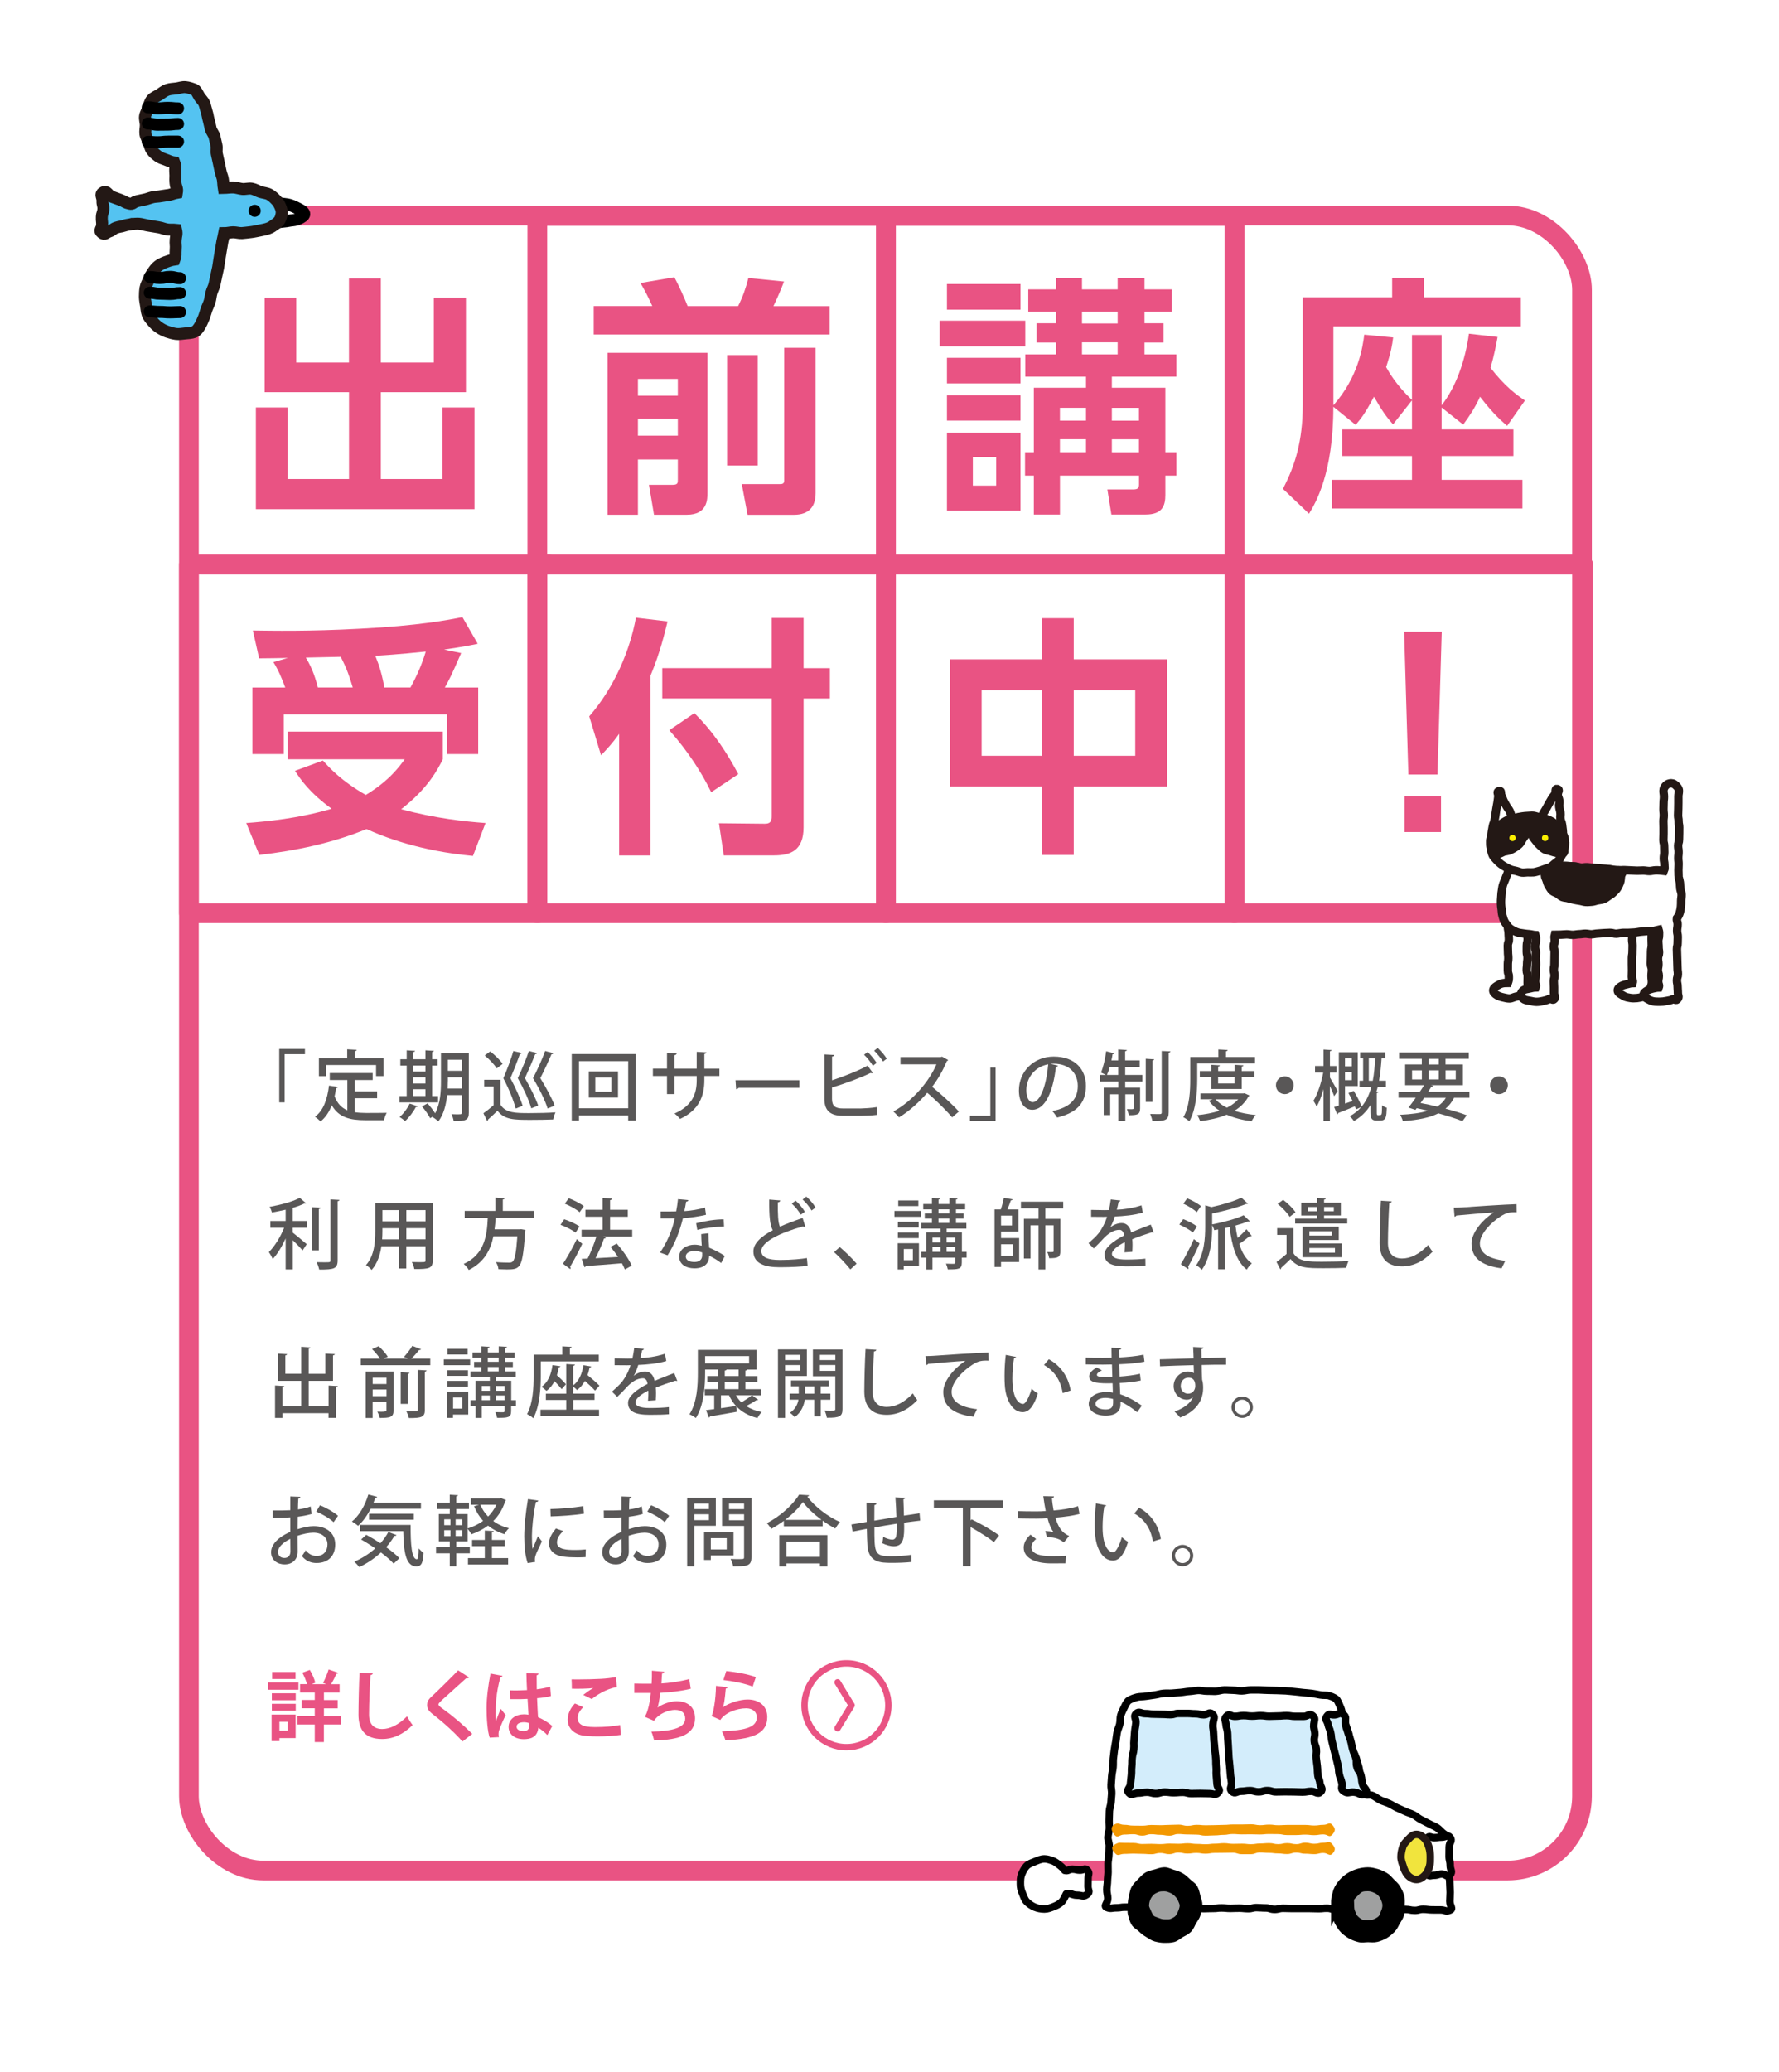 <?xml version="1.0" encoding="UTF-8"?>
<svg id="_レイヤー_2" data-name="レイヤー 2" xmlns="http://www.w3.org/2000/svg" xmlns:xlink="http://www.w3.org/1999/xlink" viewBox="0 0 372.24 433.44">
  <defs>
    <style>
      .cls-1, .cls-2, .cls-3, .cls-4, .cls-5, .cls-6, .cls-7, .cls-8, .cls-9, .cls-10, .cls-11, .cls-12 {
        fill: none;
      }

      .cls-1, .cls-2, .cls-3, .cls-5, .cls-6, .cls-8, .cls-9, .cls-10 {
        stroke-linecap: round;
        stroke-linejoin: round;
      }

      .cls-1, .cls-2, .cls-3, .cls-5, .cls-7 {
        stroke: #000;
      }

      .cls-1, .cls-4 {
        stroke-width: 2.51px;
      }

      .cls-13 {
        fill: #e95383;
      }

      .cls-14, .cls-15 {
        fill: #fff;
      }

      .cls-16 {
        fill: #f1e43d;
      }

      .cls-17 {
        fill: #f39800;
      }

      .cls-18 {
        fill: #faee00;
      }

      .cls-19 {
        fill: #9fa0a0;
      }

      .cls-20 {
        fill: #d3edfb;
      }

      .cls-21 {
        fill: #231815;
      }

      .cls-22 {
        fill: #595757;
      }

      .cls-23 {
        fill: #54c3f1;
      }

      .cls-2 {
        stroke-width: 2.56px;
      }

      .cls-3 {
        stroke-width: 2.53px;
      }

      .cls-4, .cls-6, .cls-9, .cls-11, .cls-12 {
        stroke: #231815;
      }

      .cls-4, .cls-7, .cls-11, .cls-12 {
        stroke-miterlimit: 10;
      }

      .cls-5, .cls-6 {
        stroke-width: 1.57px;
      }

      .cls-7 {
        stroke-width: 2.06px;
      }

      .cls-8 {
        stroke-width: 4.12px;
      }

      .cls-8, .cls-10 {
        stroke: #e95383;
      }

      .cls-9, .cls-12 {
        stroke-width: 1.76px;
      }

      .cls-15 {
        filter: url(#drop-shadow-1);
      }

      .cls-10 {
        stroke-width: 1.34px;
      }

      .cls-11 {
        stroke-width: 1.75px;
      }
    </style>
    <filter id="drop-shadow-1" filterUnits="userSpaceOnUse">
      <feOffset dx="0" dy="0"/>
      <feGaussianBlur result="blur" stdDeviation="2.83"/>
      <feFlood flood-color="#231815" flood-opacity=".3"/>
      <feComposite in2="blur" operator="in"/>
      <feComposite in="SourceGraphic"/>
    </filter>
  </defs>
  <g id="_編集モード" data-name="編集モード">
    <g>
      <rect class="cls-15" x="8.51" y="8.7" width="355" height="416.05"/>
      <rect class="cls-8" x="39.53" y="45.08" width="291.49" height="346.21" rx="15.56" ry="15.56"/>
      <g>
        <path class="cls-13" d="M61.99,62.24v13.6h11.03v-17.59h6.67v17.59h11.08v-13.6h6.72v19.8h-17.8v18.17h12.87v-14.97h6.72v21.27H53.54v-21.27h6.62v14.97h12.87v-18.17h-17.65v-19.8h6.62Z"/>
        <path class="cls-13" d="M124.24,64.03h12.24c-.68-1.58-1.68-3.52-2.47-4.83l7.09-1.21c.84,1.52,2.15,4.41,2.78,6.04h10.56c.95-1.84,1.68-3.94,2.15-5.88l7.46,.74c-.79,2.15-2.05,4.83-2.21,5.15h11.76v5.93h-49.37v-5.93Zm2.89,9.77h20.9v29.2c0,1.47,0,4.67-4.31,4.67h-6.88l-1.05-6.25h4.88c1.16,0,1.16-.37,1.16-1.1v-4.2h-8.35v11.55h-6.35v-33.88Zm6.35,5.46v3.52h8.35v-3.52h-8.35Zm0,8.3v3.57h8.35v-3.57h-8.35Zm18.65-13.29h6.41v23.11h-6.41v-23.11Zm11.97-1.52h6.56v30.41c0,2.84-1.42,4.52-4.52,4.52h-9.72l-1.21-6.41h7.93c.52,0,.95-.05,.95-.74v-27.78Z"/>
        <path class="cls-13" d="M214.53,67.08v5.36h-17.91v-5.36h17.91Zm-1-7.67v5.36h-15.39v-5.36h15.39Zm0,15.44v5.36h-15.39v-5.36h15.39Zm0,7.83v5.3h-15.39v-5.3h15.39Zm0,7.83v16.33h-15.39v-16.33h15.39Zm-5.09,5.09h-4.88v5.99h4.88v-5.99Zm7.88,12.03v-8.14h-1.84v-4.88h1.84v-13.5h10.92v-2.31h-12.71v-4.67h6.41v-2.47h-4.04v-4.04h4.04v-2.42h-5.78v-4.67h5.78v-2.31h5.46v2.31h7.46v-2.31h5.62v2.31h5.72v4.67h-5.72v2.42h3.99v4.04h-3.99v2.47h6.67v4.67h-13.5v2.31h11.19v13.5h2.31v4.88h-2.31v4.04c0,2.21-.58,4.1-4.15,4.1h-7.14l-.84-5.25h5.36c.95,0,1.26-.21,1.26-1v-1.89h-16.54v8.14h-5.46Zm10.92-22.32h-5.46v2.68h5.46v-2.68Zm0,6.57h-5.46v2.73h5.46v-2.73Zm6.62-26.68h-7.46v2.47h7.46v-2.47Zm0,6.41h-7.46v2.52h7.46v-2.52Zm4.46,13.71h-5.67v2.68h5.67v-2.68Zm0,6.57h-5.67v2.73h5.67v-2.73Z"/>
        <path class="cls-13" d="M295.42,83.78l-3.94,4.99c-1.26-1.42-2.15-2.57-3.99-5.78-1.89,3.57-2.68,4.52-3.83,5.88l-4.67-3.78c0,14.02-3.78,20.22-5.09,22.37l-5.46-5.2c2.52-4.83,4.15-9.93,4.15-17.54v-22.53h18.7v-4.04h6.67v4.04h20.27v6.09h-39.23v16.49c5.25-5.88,6.15-12.34,6.46-14.76l6.04,.58c-.21,1.58-.37,2.84-1.47,6.2,.63,1.1,2.05,3.68,5.41,6.88v-13.6h6.2v14.71c2.99-3.78,4.94-9.35,5.72-14.97l5.99,.68c-.26,1.47-.68,3.68-1.47,6.46,3.05,3.94,5.41,5.62,7.2,6.83l-3.73,5.3c-.89-.79-2.78-2.31-5.67-6.09-1.05,2.31-2.15,3.94-3.52,5.83l-4.52-3.57v4.57h15.02v5.57h-15.02v4.99h16.91v5.99h-39.86v-5.99h16.75v-4.99h-14.6v-5.57h14.6v-6.04Z"/>
        <path class="cls-13" d="M67.56,159.09c1.37,1.52,3.89,4.31,8.98,7.2,4.88-2.94,7.04-5.93,8.14-7.46h-24.48v-5.78h32.46v5.78c-1.1,2.15-3.05,6.04-8.72,10.45,7.3,1.94,13.29,2.57,17.65,2.89l-2.63,6.88c-11.24-1.05-18.65-3.99-22.27-5.62-7.14,2.94-14.76,4.52-22.43,5.41l-2.73-6.67c4.25-.32,10.92-.95,17.86-2.99-4.67-3.41-6.46-6.09-7.67-7.93l5.83-2.15Zm-7.88-15.28c-.68-1.84-1.42-3.62-2.47-5.3l3.05-.89c-.84,.05-5.57,.1-6.04,.1l-1.31-5.83c4.1,.05,11.66,.21,22.37-.37,12.4-.63,18.54-1.84,21.48-2.42l3.2,5.57c-1.58,.32-2.63,.58-7.04,1.21l3.57,.74c-2.15,4.94-2.47,5.51-3.41,7.2h6.98v13.92h-6.56v-8.3H59.37v8.3h-6.56v-13.92h6.88Zm14.13,0c-.68-2.26-1.21-3.89-2.52-6.41l-7.3,.16c1.52,2.47,2.15,4.83,2.52,6.25h7.3Zm12.08,0c1.31-2.36,2.42-4.88,3.2-7.51-5.99,.63-9.14,.79-10.56,.89,.84,2.05,1.42,3.94,1.89,6.62h5.46Z"/>
        <path class="cls-13" d="M129.54,153.53c-1.47,2.05-2.52,3.15-3.78,4.46l-2.47-8.14c5.36-6.15,8.56-13.97,9.77-20.64l6.62,.79c-.63,2.52-1.52,6.41-3.57,11.34v37.61h-6.56v-25.42Zm31.93-24.26h6.67v10.5h5.51v6.35h-5.51v26.94c0,4.88-2.73,5.88-6.2,5.88h-10.5l-1-6.72,9.61,.1c1.37,0,1.42-.84,1.42-1.58v-24.63h-22.9v-6.35h22.9v-10.5Zm-16.18,19.91c4.15,4.1,6.93,8.51,9.19,12.76l-5.67,3.78c-1.84-3.83-4.78-8.51-8.77-12.97l5.25-3.57Z"/>
        <path class="cls-13" d="M218,137.93v-8.61h6.67v8.61h19.54v26.58h-19.54v14.34h-6.67v-14.34h-19.22v-26.58h19.22Zm0,6.46h-12.6v13.71h12.6v-13.71Zm19.54,0h-12.87v13.71h12.87v-13.71Z"/>
        <path class="cls-13" d="M301.67,132.15l-.89,29.88h-6.09l-.89-29.88h7.88Zm-7.77,34.4h7.62v7.51h-7.62v-7.51Z"/>
      </g>
      <g>
        <path class="cls-22" d="M58.43,230.61v-11.19h5.38v1.1h-4.26v10.08h-1.12Z"/>
        <path class="cls-22" d="M74.25,229.73v2.93c.7,.11,1.49,.16,2.31,.16,.7,0,3.44,0,4.37-.03-.24,.35-.5,1.09-.56,1.54h-3.89c-3.22,0-5.57-.54-7.06-3.12-.54,1.39-1.31,2.56-2.34,3.38-.26-.27-.82-.75-1.17-.99,1.73-1.23,2.59-3.63,2.93-6.51l1.86,.29c-.03,.14-.16,.22-.37,.22-.08,.59-.19,1.17-.32,1.73,.58,1.55,1.49,2.43,2.67,2.93v-6.34h-3.68v-1.46h8.98v1.46h-3.73v2.4h4.66v1.42h-4.66Zm-6.03-6.93v2.31h-1.49v-3.75h5.92v-1.86l2,.11c-.02,.14-.11,.24-.38,.27v1.47h5.97v3.75h-1.55v-2.31h-10.47Z"/>
        <path class="cls-22" d="M91.66,229.28v1.33h-8.08v-1.33h1.52v-6.37h-1.33v-1.33h1.33v-1.87l1.75,.11c-.02,.13-.13,.21-.37,.26v1.5h2.54v-1.87l1.76,.11c-.02,.13-.11,.22-.35,.26v1.5h1.15v1.33h-1.15v6.37h1.23Zm-4.27,2.14c-.05,.11-.16,.16-.37,.14-.53,1.04-1.42,2.21-2.27,2.96-.27-.27-.8-.66-1.14-.86,.8-.66,1.63-1.76,2.11-2.8l1.66,.56Zm1.63-8.52h-2.54v1.26h2.54v-1.26Zm-2.54,2.45v1.31h2.54v-1.31h-2.54Zm0,2.5v1.42h2.54v-1.42h-2.54Zm11.62-7.55v12.47c0,1.5-.58,1.79-3.17,1.76-.05-.4-.26-1.06-.45-1.46,.46,.03,.94,.03,1.31,.03,.75,0,.83,0,.83-.34v-3.68h-3.06c-.21,1.97-.7,4.02-1.84,5.51-.24-.26-.85-.72-1.18-.88l.13-.18-.67,.38c-.3-.66-1.06-1.7-1.7-2.46l1.17-.64c.54,.62,1.2,1.46,1.58,2.08,1.1-2.03,1.22-4.63,1.22-6.71v-5.89h5.83Zm-4.39,5.89c0,.48-.02,.99-.03,1.52h2.95v-2.35h-2.91v.83Zm2.91-4.51h-2.91v2.32h2.91v-2.32Z"/>
        <path class="cls-22" d="M104.72,225.87v5.22c1.09,1.76,3.22,1.76,6.05,1.76,1.84,0,4.05-.05,5.46-.16-.18,.35-.4,1.06-.48,1.49-1.2,.05-3.02,.08-4.67,.08-3.49,0-5.51,0-6.99-1.9-.69,.67-1.39,1.33-1.98,1.84,0,.16-.05,.22-.18,.3l-.78-1.62c.64-.45,1.44-1.07,2.13-1.68v-3.92h-1.97v-1.41h3.43Zm-2.15-5.92c.96,.72,2.1,1.81,2.59,2.61l-1.23,.94c-.46-.8-1.55-1.92-2.51-2.71l1.15-.85Zm6.58,.3c-.05,.16-.14,.24-.38,.26-.4,1.18-1.26,3.38-1.97,5.03,1.04,1.94,2.11,4.31,2.56,5.78l-1.46,.58c-.4-1.62-1.42-4.15-2.58-6.34,.8-1.86,1.68-4.23,2.1-5.7l1.73,.4Zm3.22,.03c-.03,.14-.16,.22-.38,.22-.45,1.18-1.38,3.36-2.15,5.03,1.1,1.91,2.27,4.27,2.77,5.73-.61,.27-1.02,.43-1.44,.59-.45-1.62-1.6-4.13-2.83-6.32,.88-1.84,1.86-4.23,2.32-5.68l1.71,.43Zm3.41,.03c-.05,.13-.14,.21-.38,.21-.5,1.18-1.5,3.38-2.35,5.01,1.2,1.91,2.45,4.27,3.01,5.75l-1.47,.61c-.5-1.62-1.73-4.15-3.06-6.34,.96-1.86,2.03-4.24,2.53-5.7l1.73,.46Z"/>
        <path class="cls-22" d="M119.63,220.49h13.41v13.91h-1.6v-1.07h-10.29v1.07h-1.52v-13.91Zm1.52,11.35h10.29v-9.86h-10.29v9.86Zm2.05-7.7h6.11v5.47h-6.11v-5.47Zm4.71,4.23v-2.96h-3.35v2.96h3.35Z"/>
        <path class="cls-22" d="M150.53,225.08h-3.15v.88c0,3.22-1.04,6.23-5.07,8.1-.29-.34-.77-.82-1.17-1.12,3.87-1.7,4.64-4.34,4.64-6.95v-.91h-4.64v3.79h-1.58v-3.79h-2.95v-1.54h2.95v-3.31l2.03,.13c-.02,.16-.16,.32-.45,.37v2.82h4.64v-3.52l2.03,.11c-.02,.16-.14,.29-.43,.34v3.07h3.15v1.54Z"/>
        <path class="cls-22" d="M153.9,225.96h13.37v1.6h-12.73c-.1,.16-.3,.27-.51,.29l-.13-1.89Z"/>
        <path class="cls-22" d="M179.98,231.89c.74-.02,2.5-.11,3.46-.29,.02,.53,.05,1.1,.06,1.62-.96,.13-2.64,.19-3.38,.19h-3.79c-2.61,0-3.83-1.1-3.83-3.52v-9.32l2.06,.11c-.02,.16-.14,.29-.46,.34v4.96c2.26-.72,5.46-1.97,7.44-3.06l1.1,1.52c-.06,.05-.14,.06-.24,.06-.08,0-.16-.02-.24-.05-1.73,.86-5.33,2.24-8.07,3.03v2.42c0,1.47,.7,1.98,2.26,1.98h3.62Zm1.57-11.83c.67,.62,1.46,1.62,1.89,2.29l-.8,.59c-.4-.67-1.23-1.75-1.84-2.3l.75-.58Zm2.1-.86c.69,.62,1.49,1.58,1.9,2.26l-.78,.59c-.42-.66-1.26-1.68-1.86-2.26l.74-.59Z"/>
        <path class="cls-22" d="M198.4,221.74c-.06,.11-.14,.18-.27,.22-.88,2.05-1.79,3.67-3.09,5.39,1.65,1.33,4.15,3.58,5.6,5.17l-1.41,1.22c-1.31-1.55-3.73-3.92-5.22-5.14-1.46,1.71-3.71,3.86-5.91,5.14-.26-.35-.8-.91-1.17-1.23,4.18-2.27,7.56-6.45,9.01-9.86h-7.52v-1.52h8.4l.29-.1,1.28,.71Z"/>
        <path class="cls-22" d="M208.32,223.34v11.17h-5.36v-1.1h4.26v-10.07h1.1Z"/>
        <path class="cls-22" d="M221.38,222.91c-.05,.14-.21,.26-.43,.26-.62,5.25-2.26,8.98-4.95,8.98-1.55,0-2.8-1.42-2.8-4.05,0-3.97,3.12-7.08,7.27-7.08,4.59,0,6.75,2.8,6.75,6.1,0,3.79-2.06,5.68-6.02,6.66-.24-.37-.61-.93-1.01-1.36,3.67-.72,5.33-2.48,5.33-5.25,0-2.61-1.73-4.66-5.07-4.66-.22,0-.43,.02-.66,.03l1.58,.37Zm-2.05-.27c-2.82,.5-4.58,2.86-4.58,5.41,0,1.52,.56,2.51,1.3,2.51,1.73,0,2.94-3.86,3.28-7.92Z"/>
        <path class="cls-22" d="M235.44,223.19v1.67h3.6v1.39h-3.6v1.28h3.12v4.32c0,1.3-.56,1.44-2.38,1.44-.05-.38-.22-.91-.38-1.28,.27,.02,.53,.02,.74,.02,.59,0,.66,0,.66-.21v-2.91h-1.74v5.6h-1.46v-5.6h-1.7v4.35h-1.36v-5.73h3.06v-1.28h-3.83v-1.39h1.2c-.3-.18-.72-.37-1.01-.48,.48-1.06,.88-2.83,1.1-4.47l1.71,.43c-.05,.11-.16,.18-.37,.18-.06,.42-.14,.86-.24,1.3h1.42v-2.29l1.82,.11c-.02,.13-.13,.21-.37,.26v1.92h3.04v1.38h-3.04Zm-3.23,0c-.18,.62-.37,1.2-.58,1.67h2.35v-1.67h-1.78Zm9.3-1.6c-.02,.13-.11,.21-.35,.26v8.66h-1.42v-9.03l1.78,.11Zm1.57-1.74l1.83,.08c-.03,.14-.13,.24-.37,.27v12.49c0,1.65-.72,1.84-3.41,1.84-.06-.42-.27-1.07-.46-1.5,.46,.02,.9,.02,1.26,.02h.77c.27,0,.38-.08,.38-.35v-12.84Z"/>
        <path class="cls-22" d="M250.51,222.47v3.25c0,2.56-.22,6.35-1.65,8.84-.27-.26-.91-.69-1.25-.85,1.33-2.3,1.44-5.62,1.44-7.99v-4.61h5.89v-1.58l1.95,.11c-.02,.14-.11,.22-.37,.27v1.2h6.08v1.36h-12.1Zm9.92,6.23l1.01,.46c-.05,.1-.13,.14-.19,.18-.69,1.28-1.7,2.26-2.96,3.03,1.33,.43,2.83,.72,4.47,.88-.3,.32-.69,.91-.88,1.31-1.94-.26-3.7-.71-5.2-1.38-1.65,.69-3.55,1.1-5.55,1.36-.13-.37-.4-.94-.64-1.26,1.65-.16,3.27-.46,4.69-.93-.9-.58-1.65-1.28-2.24-2.1l.78-.29h-2.55v-1.22h9l.27-.05Zm-.61-.9h-6.37v-2.53h-2.4v-1.22h2.4v-1.31l1.81,.11c-.02,.13-.13,.22-.37,.27v.93h3.43v-1.31l1.87,.11c-.02,.13-.11,.22-.37,.27v.93h2.67v1.22h-2.67v2.53Zm-5.46,2.16c.59,.71,1.39,1.28,2.35,1.76,.94-.46,1.78-1.06,2.38-1.76h-4.74Zm3.95-4.69h-3.43v1.38h3.43v-1.38Z"/>
        <path class="cls-22" d="M270.7,227.02c0,1.02-.83,1.86-1.86,1.86s-1.86-.83-1.86-1.86,.83-1.86,1.86-1.86,1.86,.86,1.86,1.86Z"/>
        <path class="cls-22" d="M278.27,225.39c.38,.62,1.39,2.38,1.62,2.83l-.72,1.09c-.18-.51-.54-1.38-.9-2.14v7.35h-1.34v-6.69c-.4,1.44-.91,2.79-1.44,3.67-.13-.37-.45-.91-.67-1.23,.86-1.33,1.66-3.79,2.05-5.89h-1.71v-1.39h1.78v-3.44l1.68,.1c-.02,.13-.1,.21-.34,.24v3.11h1.36v1.39h-1.36v1.02Zm9.8,7.3c0,.5,.03,.59,.29,.59,.64,0,.7,0,.77-.5,.03-.26,.03-.83,.05-1.57,.24,.21,.67,.42,.99,.53-.08,1.89-.11,2.67-1.41,2.67h-.75c-1.26,0-1.26-.91-1.26-1.82v-1.41c-.82,1.33-1.92,2.46-3.46,3.33-.18-.29-.59-.77-.85-1.02,.98-.53,1.76-1.17,2.4-1.92l-1.12,.51c-.06-.19-.13-.42-.22-.66-1.31,.56-2.62,1.09-3.51,1.42,0,.13-.1,.24-.21,.27l-.62-1.54c.29-.08,.62-.18,.98-.29v-11.16h3.95v7.07h-2.66v3.67c.51-.18,1.06-.35,1.58-.54-.26-.58-.58-1.17-.86-1.66l1.1-.46c.64,1.04,1.36,2.4,1.65,3.3,.99-1.18,1.63-2.59,2.05-4.15h-2.48v-1.28h.75v-4.69h-.62v-1.25h5.25v1.25h-.77c-.11,1.58-.24,3.17-.53,4.69h1.44v1.28h-1.71c-.08,.34-.18,.69-.29,1.01l.43,.03c-.02,.13-.11,.22-.35,.26v4.03Zm-5.22-11.29h-1.42v1.67h1.42v-1.67Zm-1.42,4.55h1.42v-1.68h-1.42v1.68Zm4.98,.13h.83c.29-1.49,.42-3.09,.5-4.69h-1.33v4.69Z"/>
        <path class="cls-22" d="M307.46,229.65h-3.22c-.45,.91-1.04,1.66-1.78,2.27,1.71,.45,3.27,.93,4.45,1.38l-.91,1.23c-1.31-.53-3.07-1.09-5.04-1.63-1.81,.91-4.23,1.39-7.43,1.63-.11-.45-.35-.99-.59-1.33,2.37-.11,4.31-.37,5.84-.85-.77-.19-1.55-.37-2.35-.53l-.26,.35-1.46-.48c.45-.56,.98-1.28,1.52-2.05h-3.6v-1.25h4.45c.32-.46,.62-.94,.9-1.38h-3.97v-4.34h3.49v-1.18h-4.74v-1.33h14.57v1.33h-4.87v1.18h3.63v4.34h-6.67l.53,.14c-.06,.13-.19,.18-.43,.16-.21,.34-.45,.69-.69,1.07h8.63v1.25Zm-12-5.75v1.91h2.05v-1.91h-2.05Zm2.53,5.75c-.26,.37-.5,.74-.75,1.09,1.17,.22,2.34,.46,3.47,.74,.77-.48,1.36-1.07,1.82-1.82h-4.55Zm.96-8.15v1.18h2.1v-1.18h-2.1Zm0,4.31h2.1v-1.91h-2.1v1.91Zm5.65-1.91h-2.13v1.91h2.13v-1.91Z"/>
        <path class="cls-22" d="M315.5,227.02c0,1.02-.83,1.86-1.86,1.86s-1.86-.83-1.86-1.86,.83-1.86,1.86-1.86,1.86,.86,1.86,1.86Z"/>
        <path class="cls-22" d="M64.03,251.71c-.08,.06-.11,.06-.38,.06-.64,.32-1.47,.62-2.4,.9v2.75h2.96v1.41h-2.96v1.02c.77,.58,2.48,2.03,2.93,2.42l-.86,1.3c-.45-.53-1.31-1.41-2.06-2.13v6.11h-1.49v-6.48c-.77,1.68-1.73,3.3-2.71,4.32-.16-.43-.53-1.07-.8-1.47,1.2-1.17,2.46-3.22,3.19-5.09h-2.88v-1.41h3.2v-2.37c-.96,.22-1.95,.42-2.88,.58-.06-.34-.29-.86-.48-1.17,2.31-.42,4.9-1.1,6.31-1.89l1.33,1.14Zm3.06,.93c-.02,.13-.11,.22-.37,.26v8.66h-1.47v-9.03l1.84,.11Zm2.06-1.74l1.87,.1c-.02,.14-.1,.24-.37,.27v12.37c0,1.75-.72,1.97-3.86,1.94-.08-.42-.32-1.12-.54-1.55,.66,.03,1.3,.03,1.78,.03,1.01,0,1.12,0,1.12-.42v-12.74Z"/>
        <path class="cls-22" d="M90.55,251.68v11.97c0,1.67-.72,1.86-3.86,1.82-.06-.42-.3-1.07-.51-1.47,.62,.03,1.26,.03,1.75,.03,1.06,0,1.1,0,1.1-.4v-2.93h-4.02v4.66h-1.49v-4.66h-3.71c-.27,1.79-.85,3.63-2.05,4.96-.22-.3-.85-.83-1.18-1.01,1.78-1.99,1.94-4.87,1.94-7.16v-5.83h12.04Zm-10.53,5.84c0,.54-.02,1.14-.06,1.75h3.57v-2.35h-3.51v.61Zm3.51-4.39h-3.51v2.35h3.51v-2.35Zm5.51,2.35v-2.35h-4.02v2.35h4.02Zm-4.02,3.78h4.02v-2.35h-4.02v2.35Z"/>
        <path class="cls-22" d="M111.76,254.74h-8.04c-.06,.78-.13,1.6-.24,2.42h5.22l.34-.03,.9,.16c-.02,.13-.03,.32-.06,.45-.32,4.67-.66,6.48-1.3,7.16-.51,.54-1.06,.66-2.5,.66-.53,0-1.15-.02-1.79-.05-.02-.45-.24-1.07-.53-1.49,1.14,.1,2.27,.11,2.72,.11,.37,0,.58-.03,.78-.21,.45-.38,.75-1.9,.99-5.31h-5.01c-.56,2.74-1.84,5.41-5.15,7.06-.22-.42-.67-.94-1.07-1.26,4.43-2.02,4.87-6.03,5.04-9.65h-4.83v-1.46h6.42v-2.77l1.94,.13c-.02,.13-.11,.22-.38,.26v2.38h6.56v1.46Z"/>
        <path class="cls-22" d="M118.06,255.06c1.09,.35,2.48,.99,3.2,1.5l-.83,1.28c-.67-.53-2.05-1.23-3.15-1.62l.78-1.17Zm-.27,9.32c.83-1.25,2.02-3.31,2.9-5.17,1.04,.88,1.09,.93,1.14,.98-.78,1.68-1.78,3.55-2.54,4.8,.06,.08,.1,.18,.1,.27,0,.08-.03,.16-.08,.22l-1.5-1.1Zm1.22-13.72c1.09,.4,2.45,1.1,3.15,1.66l-.88,1.25c-.66-.58-2.02-1.34-3.11-1.78l.83-1.14Zm13.27,6.58v1.44h-6.15l.67,.21c-.06,.13-.21,.19-.42,.21-.43,1.23-1.12,2.82-1.78,4.11l4.72-.27c-.5-.74-1.04-1.47-1.57-2.11l1.3-.69c1.23,1.41,2.59,3.31,3.12,4.63l-1.42,.8c-.14-.38-.37-.82-.62-1.3-2.8,.24-5.7,.45-7.57,.58-.03,.13-.14,.21-.27,.24l-.58-1.75,1.25-.05c.66-1.33,1.38-3.14,1.82-4.61h-3.09v-1.44h4.4v-2.72h-3.6v-1.46h3.6v-2.48l1.98,.13c-.02,.16-.16,.32-.42,.35v2h3.71v1.46h-3.71v2.72h4.61Z"/>
        <path class="cls-22" d="M144.05,251.06c-.05,.16-.21,.29-.48,.32-.1,.62-.26,1.42-.38,1.97,1.34-.08,3.04-.35,4.32-.75l.21,1.52c-1.44,.34-3.12,.59-4.82,.72-.75,2.99-1.76,5.47-3.22,7.76l-1.57-.58c1.39-2.05,2.48-4.45,3.09-7.16-.34,.02-.75,.02-1.1,.02h-1.87v-1.46h1.84c.5,0,.99,0,1.41-.02,.16-.78,.29-1.68,.38-2.56l2.19,.21Zm4.18,6.92c.02,1.12,.08,2.02,.16,3.03,.94,.38,2.3,1.06,3.27,1.73l-.77,1.47c-.74-.58-1.76-1.17-2.5-1.52,0,.88-.35,2.64-3.12,2.64-1.74-.02-3.17-.85-3.15-2.47,.02-1.62,1.65-2.48,3.19-2.48,.48,0,.98,.08,1.52,.21-.06-.9-.11-1.81-.11-2.43l1.52-.18Zm-1.31,4.03c-.54-.22-1.17-.32-1.65-.32-.86,0-1.78,.37-1.78,1.17,0,.74,.74,1.14,1.81,1.14,.9,0,1.62-.4,1.62-1.39v-.59Zm4.58-5.43c-1.76,.02-3.91,.27-5.6,.7l-.24-1.39c1.82-.48,4-.82,5.76-.82l.08,1.5Z"/>
        <path class="cls-22" d="M168.52,256.63s-.1,.02-.14,.02c-.13,0-.26-.03-.37-.1-4.79,1.34-8.72,3.23-8.71,5.17,.02,1.36,1.49,1.86,3.92,1.86s4.5-.22,5.62-.4l.14,1.62c-1.15,.16-3.23,.3-5.83,.3-3.11,0-5.47-.75-5.51-3.28-.02-1.71,1.6-3.17,4.05-4.47-.58-1.07-.77-2.9-.74-6.42l2.32,.19c-.03,.21-.18,.35-.51,.38-.03,2.53,.03,4.19,.43,5.11,1.42-.64,3.06-1.25,4.75-1.83l.56,1.84Zm-2.05-5.47c.77,.67,1.5,1.58,1.94,2.32l-.86,.61c-.4-.72-1.14-1.66-1.89-2.32l.82-.61Zm2.24-.85c.78,.69,1.52,1.55,1.92,2.3l-.82,.61c-.42-.74-1.17-1.66-1.87-2.3l.77-.61Z"/>
        <path class="cls-22" d="M175.72,260.88c1.14,.94,2.72,2.53,3.52,3.47l-1.31,1.2c-.75-.98-2.39-2.71-3.41-3.62l1.2-1.06Z"/>
        <path class="cls-22" d="M187.16,254.53v-1.22h5.51v1.22h-5.51Zm5.12,5.54v4.8h-3.19v.69h-1.26v-5.49h4.45Zm-.06-4.48v1.18h-4.35v-1.18h4.35Zm-4.35,3.41v-1.18h4.35v1.18h-4.35Zm4.29-7.88v1.18h-4.21v-1.18h4.21Zm-1.15,10.16h-1.9v2.35h1.9v-2.35Zm11.25,.59v1.22h-1.01v1.04c0,1.39-.69,1.42-2.93,1.42-.06-.35-.22-.85-.38-1.2,.72,.03,1.44,.03,1.65,.03,.22-.02,.27-.08,.27-.27v-1.02h-4.75v2.48h-1.3v-2.48h-1.06v-1.22h1.06v-4.08h2.98v-.78h-4.05v-1.18h2.26v-.91h-1.5v-1.09h1.5v-.85h-1.82v-1.12h1.82v-1.28l1.73,.11c-.02,.13-.11,.21-.35,.24v.93h2.27v-1.28l1.73,.11c-.02,.13-.11,.21-.35,.24v.93h1.92v1.12h-1.92v.85h1.58v1.09h-1.58v.91h2.18v1.18h-4.13v.78h3.19v4.08h1.01Zm-5.47-2.99h-1.68v1.01h1.68v-1.01Zm-1.68,2v.99h1.68v-.99h-1.68Zm1.26-7.91v.85h2.27v-.85h-2.27Zm0,1.94v.91h2.27v-.91h-2.27Zm3.49,3.97h-1.79v1.01h1.79v-1.01Zm-1.79,2.99h1.79v-.99h-1.79v.99Z"/>
        <path class="cls-22" d="M209.46,257.65v1.34h3.79v5.01h-3.79v1.04h-1.36v-12.05h1.31c.26-.75,.51-1.71,.64-2.42l1.84,.32c-.05,.13-.16,.19-.38,.21-.18,.54-.45,1.26-.72,1.89h2.32v4.66h-3.65Zm2.3-1.3v-2.07h-2.3v2.07h2.3Zm.13,3.94h-2.43v2.42h2.43v-2.42Zm10.58-7.51h-3.75v2.19h3.15v6.75c0,1.3-.5,1.49-2.34,1.49-.05-.37-.22-.94-.4-1.3,1.33,.05,1.33,.02,1.33-.21v-5.38h-1.74v9.24h-1.42v-9.24h-1.67v6.96h-1.39v-8.32h3.06v-2.19h-3.68v-1.39h8.85v1.39Z"/>
        <path class="cls-22" d="M241.42,257.83s-.06,.02-.1,.02c-.1,0-.19-.03-.27-.08-1.2,.37-2.87,.94-4.13,1.46,.03,.35,.05,.75,.05,1.2s-.02,.91-.05,1.44l-1.62,.11c.06-.69,.1-1.58,.06-2.13-1.5,.75-2.69,1.68-2.69,2.46s.99,1.18,2.99,1.18c1.47,0,2.98-.06,4-.19l.02,1.49c-.9,.1-2.29,.13-4.03,.13-3.07,0-4.53-.7-4.53-2.53,0-1.34,1.76-2.75,4.08-3.94-.08-.72-.4-1.18-.96-1.18-1.12,0-2.29,.61-3.65,2.14-.42,.46-1.02,1.09-1.73,1.75l-1.1-1.09c.75-.67,1.6-1.42,2.11-2.08,.7-.9,1.44-2.31,1.76-3.46l-.74,.02c-.64,0-1.78,0-2.58-.02v-1.44c.94,.03,2.08,.05,2.75,.05l.98-.02c.14-.69,.27-1.36,.38-2.21l2.02,.22c-.03,.16-.18,.26-.38,.29-.11,.58-.24,1.1-.38,1.63,1.18-.03,3.3-.29,5.17-.91l.27,1.52c-1.76,.54-4.08,.75-5.86,.82-.32,1.02-.66,1.84-.96,2.27h.02c.64-.53,1.57-.9,2.39-.9,.99,0,1.74,.7,1.97,1.97,1.3-.58,2.88-1.17,4.11-1.65l.62,1.65Z"/>
        <path class="cls-22" d="M247.59,255.03c.99,.37,2.24,1.02,2.88,1.54l-.88,1.26c-.59-.53-1.82-1.23-2.83-1.67l.83-1.14Zm-.51,9.43c.78-1.26,1.89-3.36,2.74-5.25l1.18,.91c-.74,1.71-1.68,3.62-2.4,4.87,.06,.11,.1,.21,.1,.29s-.02,.14-.05,.21l-1.57-1.02Zm1.34-13.78c.99,.4,2.26,1.09,2.87,1.63l-.88,1.26c-.59-.58-1.82-1.33-2.82-1.78l.83-1.12Zm13.08,4.77c-.06,.06-.14,.06-.37,.06-.72,.3-1.63,.59-2.62,.86,.11,.91,.26,1.78,.45,2.59,.66-.58,1.39-1.28,1.86-1.82l1.09,1.39c-.06,.05-.14,.08-.24,.08-.06,0-.13-.02-.18-.03-.53,.45-1.44,1.14-2.19,1.63,.56,1.79,1.39,3.23,2.63,4.08-.34,.29-.83,.9-1.06,1.31-2.19-1.73-3.11-4.96-3.59-8.92-.32,.08-.64,.14-.96,.22v8.63h-1.44v-8.34l-.82,.14c-.06-.3-.26-.74-.42-1.06,0,1.95-.02,6.37-2.18,9.38-.21-.3-.8-.78-1.17-.96,1.71-2.42,1.89-5.7,1.89-8.13v-4.43l1.31,.38c2.34-.51,4.79-1.25,6.27-1.97l1.36,1.25c-.06,.06-.16,.06-.38,.06-1.78,.75-4.55,1.47-7.11,1.99v2.29c2.37-.46,5.06-1.17,6.58-1.92l1.28,1.22Z"/>
        <path class="cls-22" d="M270.64,256.91v5.25c1.09,1.78,3.15,1.78,6.1,1.78,1.84,0,4.02-.05,5.41-.14-.16,.34-.38,1.01-.46,1.42-1.18,.05-3.03,.08-4.67,.08-3.49,0-5.49,0-6.98-1.92-.69,.67-1.39,1.34-1.98,1.86,.02,.16-.05,.24-.16,.3l-.8-1.55c.66-.46,1.42-1.06,2.1-1.67v-4h-1.97v-1.41h3.43Zm-2.15-5.92c.96,.72,2.1,1.81,2.59,2.61l-1.23,.94c-.46-.8-1.55-1.92-2.51-2.71l1.15-.85Zm7.11,3.94v-.67h-3.33v-2.67h3.33v-1.01l1.82,.11c-.02,.13-.11,.21-.37,.26v.64h3.51v2.67h-3.51v.67h4.85v1.02h-10.9v-1.02h4.59Zm4.53,4.47h-6.15v.72h6.79v2.88h-8.21v-6.39h7.57v2.79Zm-6.47-6.03h1.94v-.88h-1.94v.88Zm5.03,4.19h-4.71v.9h4.71v-.9Zm.64,3.51h-5.35v.99h5.35v-.99Zm-.24-8.58h-2.03v.88h2.03v-.88Z"/>
        <path class="cls-22" d="M291.2,251.31c-.03,.19-.18,.32-.5,.35-.13,2.02-.29,5.99-.29,8.34,0,2.22,1.1,3.27,2.96,3.27,1.76,0,3.63-.88,5.46-2.83,.19,.35,.7,1.14,.94,1.39-1.94,2.07-4.11,3.09-6.42,3.09-3.25,0-4.67-1.83-4.67-4.91,0-2.08,.13-6.88,.26-8.84l2.26,.14Z"/>
        <path class="cls-22" d="M304.19,252.63c.48,0,1.17-.02,1.62-.05,1.63-.13,9.12-.62,11.52-.69l.02,1.7c-1.31-.05-2.16,.05-3.39,.88-2.06,1.31-4.31,3.7-4.31,5.63s1.58,3.2,5.31,3.65l-.77,1.58c-4.56-.59-6.29-2.42-6.29-5.22,0-2.1,2-4.74,4.64-6.48-1.76,.1-6.07,.46-7.81,.64-.05,.11-.24,.22-.38,.26l-.16-1.9Z"/>
        <path class="cls-22" d="M68.74,289.84l1.95,.11c-.02,.13-.13,.22-.38,.27v6.39h-1.57v-.98h-9.65v.99h-1.54v-6.79l1.92,.11c-.02,.13-.13,.22-.38,.26v3.94h3.94v-5.28h-4.85v-5.7l1.9,.11c-.02,.14-.13,.22-.38,.27v3.84h3.33v-5.65l1.94,.13c-.02,.13-.11,.22-.38,.26v5.27h3.49v-4.24l1.98,.11c-.02,.14-.13,.24-.38,.27v5.33h-5.09v5.28h4.16v-4.31Z"/>
        <path class="cls-22" d="M88.1,282.25c-.06,.11-.21,.16-.42,.16-.4,.53-1.04,1.25-1.6,1.79h3.95v1.38h-14.53v-1.38h4c-.37-.61-1.04-1.41-1.65-1.99l1.38-.61c.7,.64,1.54,1.57,1.92,2.21l-.86,.38h5.06l-.82-.35c.58-.62,1.33-1.58,1.74-2.3l1.82,.7Zm-5.75,4.64v8.18c0,1.42-.75,1.55-2.9,1.55-.06-.38-.29-.96-.5-1.31,.3,.02,.61,.02,.86,.02q1.06,0,1.06-.27v-1.84h-2.9v3.41h-1.44v-9.73h5.81Zm-1.47,1.3h-2.9v1.33h2.9v-1.33Zm-2.9,3.87h2.9v-1.39h-2.9v1.39Zm7.7-4.91c-.02,.14-.11,.22-.37,.27v6.26h-1.46v-6.63l1.82,.1Zm3.22,7.78c0,1.46-.61,1.75-3.35,1.71-.08-.4-.32-1.04-.54-1.44,.46,.02,.91,.03,1.26,.03,1.12,0,1.12-.02,1.12-.32v-8.34l1.87,.1c-.02,.13-.11,.22-.37,.27v7.99Z"/>
        <path class="cls-22" d="M92.86,285.58v-1.22h5.51v1.22h-5.51Zm5.12,5.54v4.8h-3.19v.69h-1.26v-5.49h4.45Zm-.06-4.48v1.18h-4.35v-1.18h4.35Zm-4.35,3.41v-1.18h4.35v1.18h-4.35Zm4.29-7.88v1.18h-4.21v-1.18h4.21Zm-1.15,10.16h-1.9v2.35h1.9v-2.35Zm11.25,.59v1.22h-1.01v1.04c0,1.39-.69,1.42-2.93,1.42-.06-.35-.22-.85-.38-1.2,.72,.03,1.44,.03,1.65,.03,.22-.02,.27-.08,.27-.27v-1.02h-4.75v2.48h-1.3v-2.48h-1.06v-1.22h1.06v-4.08h2.98v-.78h-4.05v-1.18h2.26v-.91h-1.5v-1.09h1.5v-.85h-1.82v-1.12h1.82v-1.28l1.73,.11c-.02,.13-.11,.21-.35,.24v.93h2.27v-1.28l1.73,.11c-.02,.13-.11,.21-.35,.24v.93h1.92v1.12h-1.92v.85h1.58v1.09h-1.58v.91h2.18v1.18h-4.13v.78h3.19v4.08h1.01Zm-5.47-2.99h-1.68v1.01h1.68v-1.01Zm-1.68,2v.99h1.68v-.99h-1.68Zm1.26-7.91v.85h2.27v-.85h-2.27Zm0,1.94v.91h2.27v-.91h-2.27Zm3.49,3.97h-1.79v1.01h1.79v-1.01Zm-1.79,2.99h1.79v-.99h-1.79v.99Z"/>
        <path class="cls-22" d="M113.15,284.78v3.06c0,2.53-.21,6.34-1.57,8.84-.27-.27-.93-.7-1.3-.85,1.26-2.34,1.38-5.65,1.38-8v-4.45h6v-1.74l1.95,.11c-.02,.14-.11,.22-.37,.27v1.36h6.05v1.41h-12.15Zm6.8,8.08v2.03h5.39v1.31h-12.25v-1.31h5.39v-2.03h-4.26v-1.31h4.26v-6.21l1.82,.11c-.02,.13-.11,.22-.37,.26v4.1c1.18-.88,1.87-2.4,2.14-4.23l1.63,.27c-.03,.13-.13,.21-.34,.22-.1,.54-.24,1.09-.43,1.58,.9,.74,1.94,1.63,2.5,2.22l-.93,1.04c-.46-.54-1.3-1.33-2.11-2.03-.43,.77-.99,1.42-1.66,1.91-.16-.21-.51-.51-.8-.72v1.47h4.47v1.31h-4.47Zm-2.42-2.26c-.34-.45-.91-1.07-1.5-1.67-.43,.83-.99,1.52-1.68,2.03-.24-.24-.74-.66-1.06-.85,1.33-.88,2.05-2.53,2.31-4.55l1.66,.24c-.03,.13-.13,.19-.34,.21-.1,.58-.22,1.14-.4,1.67,.7,.62,1.49,1.39,1.89,1.9l-.88,1.01Z"/>
        <path class="cls-22" d="M141.71,288.88s-.06,.02-.1,.02c-.1,0-.19-.03-.27-.08-1.2,.37-2.87,.94-4.13,1.46,.03,.35,.05,.75,.05,1.2s-.02,.91-.05,1.44l-1.62,.11c.06-.69,.1-1.58,.06-2.13-1.5,.75-2.69,1.68-2.69,2.46s.99,1.18,2.99,1.18c1.47,0,2.98-.06,4-.19l.02,1.49c-.9,.1-2.29,.13-4.03,.13-3.07,0-4.53-.7-4.53-2.53,0-1.34,1.76-2.75,4.08-3.94-.08-.72-.4-1.18-.96-1.18-1.12,0-2.29,.61-3.65,2.14-.42,.46-1.02,1.09-1.73,1.75l-1.1-1.09c.75-.67,1.6-1.42,2.11-2.08,.7-.9,1.44-2.31,1.76-3.46l-.74,.02c-.64,0-1.78,0-2.58-.02v-1.44c.94,.03,2.08,.05,2.75,.05l.98-.02c.14-.69,.27-1.36,.38-2.21l2.02,.22c-.03,.16-.18,.26-.38,.29-.11,.58-.24,1.1-.38,1.63,1.18-.03,3.3-.29,5.17-.91l.27,1.52c-1.76,.54-4.08,.75-5.86,.82-.32,1.02-.66,1.84-.96,2.27h.02c.64-.53,1.57-.9,2.39-.9,.99,0,1.74,.7,1.97,1.97,1.3-.58,2.88-1.17,4.11-1.65l.62,1.65Z"/>
        <path class="cls-22" d="M157.35,291.89l1.3,.94c-.08,.08-.24,.11-.4,.08-.54,.37-1.38,.85-2.11,1.23,.91,.58,1.98,1.01,3.25,1.25-.32,.29-.7,.86-.9,1.25-1.84-.45-3.31-1.28-4.42-2.45l.06,1.15c-2.05,.37-4.21,.74-5.57,.96-.03,.14-.13,.22-.24,.24l-.59-1.55,1.71-.22v-2.88h-1.97v-1.3h2.79v-1.46h-2.27v-1.28h2.27v-1.36h-2.72v.64c0,2.79-.24,6.85-1.94,9.51-.29-.24-.96-.64-1.34-.78,1.62-2.51,1.76-6.13,1.76-8.72v-4.77h12.26v4.13h-1.94c-.03,.11-.13,.18-.37,.21v1.15h2.51v1.28h-2.51v1.46h3.22v1.3h-1.84Zm-9.81-8.21v1.52h9.2v-1.52h-9.2Zm3.31,8.21v2.69c1.01-.13,2.1-.29,3.17-.45-.59-.64-1.09-1.39-1.47-2.24h-1.7Zm1.17-5.39c-.03,.11-.13,.18-.37,.21v1.15h2.9v-1.36h-2.53Zm-.37,2.64v1.46h2.9v-1.46h-2.9Zm2.34,2.75c.3,.54,.69,1.04,1.15,1.47,.75-.45,1.62-1.02,2.18-1.47h-3.33Z"/>
        <path class="cls-22" d="M168.83,287.85h-4.56v8.77h-1.49v-14.34h6.05v5.57Zm-1.42-4.43h-3.14v1.09h3.14v-1.09Zm-3.14,3.31h3.14v-1.18h-3.14v1.18Zm9.49,6.08h-2.02v3.5h-1.36v-3.5h-1.98c-.16,1.04-.7,2.67-2.13,3.63-.21-.27-.67-.7-.98-.9,1.17-.75,1.63-1.89,1.78-2.74h-1.84v-1.26h1.9v-1.54h-1.62v-1.22h7.92v1.22h-1.7v1.54h2.02v1.26Zm-5.31-1.26h1.94v-1.54h-1.94v1.54Zm7.83-9.27v12.47c0,1.52-.54,1.86-3.27,1.83-.05-.42-.26-1.1-.48-1.5,.42,.02,.83,.02,1.18,.02,.96,0,1.07,0,1.07-.35v-6.85h-4.69v-5.6h6.18Zm-1.49,1.14h-3.23v1.09h3.23v-1.09Zm-3.23,3.34h3.23v-1.22h-3.23v1.22Z"/>
        <path class="cls-22" d="M183.37,282.36c-.03,.19-.18,.32-.5,.35-.13,2.02-.29,5.99-.29,8.34,0,2.22,1.1,3.27,2.96,3.27,1.76,0,3.63-.88,5.46-2.83,.19,.35,.7,1.14,.94,1.39-1.94,2.07-4.11,3.09-6.42,3.09-3.25,0-4.67-1.83-4.67-4.91,0-2.08,.13-6.88,.26-8.84l2.26,.14Z"/>
        <path class="cls-22" d="M193.66,283.67c.48,0,1.17-.02,1.62-.05,1.63-.13,9.12-.62,11.52-.69l.02,1.7c-1.31-.05-2.16,.05-3.39,.88-2.06,1.31-4.31,3.7-4.31,5.63s1.58,3.2,5.31,3.65l-.77,1.58c-4.56-.59-6.29-2.42-6.29-5.22,0-2.1,2-4.74,4.64-6.48-1.76,.1-6.07,.46-7.81,.64-.05,.11-.24,.22-.38,.26l-.16-1.9Z"/>
        <path class="cls-22" d="M212.61,283.83c-.03,.14-.21,.26-.43,.27-.22,1.25-.35,2.85-.35,4.29,0,4.35,1.42,5.3,2.24,5.3,.59-.02,1.34-1.63,1.79-3.17,.32,.29,.93,.78,1.31,.98-.91,2.85-1.94,3.91-3.19,3.91-2.26,0-3.55-2.8-3.73-5.6-.05-.61-.06-1.28-.06-1.98,0-1.41,.08-2.96,.26-4.4l2.16,.42Zm9.75,7.59c-.46-2.83-1.84-4.69-3.91-5.88l1.01-1.2c2.29,1.23,4.08,3.49,4.56,6.55l-1.67,.53Z"/>
        <path class="cls-22" d="M227.17,284c.99,.06,2.42,.06,3.59,.06,.61,0,1.26-.02,1.84-.03-.02-.74-.03-1.57-.03-2.1l2.06,.11c-.02,.18-.14,.27-.42,.32,0,.45,0,1.1,.02,1.6,1.75-.1,3.49-.24,5.06-.58l.18,1.47c-1.54,.3-3.27,.45-5.25,.53l.05,2.58c1.5-.1,3.12-.3,4.26-.58l.16,1.41c-1.2,.26-2.83,.45-4.39,.51,.03,.93,.06,1.76,.1,2.37,1.47,.48,2.99,1.28,4.51,2.38l-.96,1.38c-1.22-1.01-2.4-1.75-3.49-2.22v.61c-.02,1.42-1.02,2.32-3.1,2.32s-3.55-.96-3.55-2.46c0-1.58,1.73-2.48,3.59-2.48,.46,0,.96,.02,1.46,.13-.02-.58-.03-1.25-.06-1.97-.34,.02-.67,.02-.99,.02-2.8,0-3.91-.34-3.91-1.46,0-.62,.48-1.18,1.57-1.87l1.09,.62c-.94,.46-1.04,.75-1.04,.93,0,.38,.62,.45,1.9,.46,.4,0,.88,0,1.33-.02-.03-.88-.05-1.76-.08-2.61-.59,.02-1.28,.03-1.89,.03-1.06,0-2.59-.02-3.59-.05v-1.42Zm5.73,8.66c-.56-.16-1.12-.24-1.62-.24-1.09,0-2.06,.45-2.06,1.23s.93,1.2,2.15,1.2c1.1,0,1.54-.48,1.54-1.42v-.77Z"/>
        <path class="cls-22" d="M242.72,284.35c1.01-.03,5.92-.16,7.03-.21,0-.22-.06-1.94-.1-2.37l2.18,.1c-.02,.14-.16,.3-.45,.35,0,.42,.02,1.18,.03,1.89,2.03-.06,4.11-.11,5.14-.13v1.5c-1.23-.02-3.14,0-5.11,.06,.02,.59,.02,1.17,.03,1.57,.03,.56,.05,.98,.06,1.49,.21,.62,.22,1.38,.22,1.76,0,3.28-2.26,5.2-4.82,6.18-.27-.37-.82-.93-1.17-1.25,2.06-.74,3.38-1.81,3.86-3.04h-.02c-.26,.32-.72,.56-1.25,.56-1.42,0-2.77-1.15-2.77-2.87s1.44-3.04,2.99-3.04c.48,0,.94,.13,1.26,.35,0-.06-.02-.13-.02-.18-.02-.3-.03-.94-.05-1.5-2.64,.08-5.27,.14-7.03,.24l-.05-1.47Zm7.38,5.57c0-1.15-.48-1.73-1.41-1.73s-1.63,.7-1.63,1.76c0,.96,.72,1.6,1.52,1.6,.98,0,1.52-.77,1.52-1.63Z"/>
        <path class="cls-22" d="M262.16,294.37c0,1.23-1.01,2.24-2.24,2.24s-2.24-1.01-2.24-2.24,1.01-2.24,2.24-2.24,2.24,1.04,2.24,2.24Zm-.67,0c0-.86-.7-1.57-1.57-1.57s-1.58,.71-1.58,1.57,.7,1.58,1.58,1.58,1.57-.74,1.57-1.58Z"/>
        <path class="cls-22" d="M65.23,316.69c-.82,.26-1.81,.45-2.93,.59-.02,.88-.02,1.81-.02,2.61,1.17-.38,2.4-.64,3.33-.64,2.66,0,4.53,1.41,4.53,3.83,0,2.24-1.3,3.89-3.92,3.89-1.14,0-2.19-.4-3.06-1.46,.29-.35,.58-.83,.8-1.2,.69,.85,1.46,1.18,2.29,1.18,1.49,0,2.27-1.06,2.27-2.42s-1.04-2.45-2.95-2.45c-.96,0-2.16,.26-3.3,.64,0,1.22,.02,2.94,.02,3.36,0,1.44-.94,2.64-2.74,2.64-1.41,0-2.83-.83-2.83-2.59,0-1.06,.74-2.19,1.97-3.07,.58-.43,1.3-.82,2.06-1.15v-3.04c-1.1,.08-2.34,.1-3.68,.1l-.02-1.54c1.36,.02,2.59,0,3.7-.06v-2.87l2.1,.08c-.02,.19-.18,.34-.43,.37-.05,.61-.06,1.46-.08,2.26,.98-.13,1.87-.32,2.66-.62l.22,1.57Zm-4.47,5.22c-.5,.24-2.58,1.3-2.58,2.72,0,.74,.45,1.28,1.34,1.28,.72,0,1.25-.46,1.25-1.36,0-.4,0-1.54-.02-2.64Zm9.04-3.49c-.85-.82-2.34-1.68-3.63-2.22l.78-1.31c1.39,.53,2.88,1.41,3.78,2.19l-.93,1.34Z"/>
        <path class="cls-22" d="M88.08,315.6h-10.52c-.72,1.42-1.63,2.69-2.64,3.59-.29-.27-.9-.7-1.28-.91,1.52-1.23,2.77-3.39,3.43-5.65l1.86,.5c-.06,.14-.21,.19-.4,.18-.11,.34-.24,.69-.37,1.02h9.92v1.28Zm-11.43,5.47c.93,.5,1.95,1.1,2.95,1.76,.66-.74,1.22-1.52,1.66-2.35l1.71,.64c-.06,.13-.22,.19-.43,.16-.5,.85-1.07,1.63-1.74,2.38,1.12,.78,2.11,1.6,2.77,2.3l-1.2,1.14c-.62-.69-1.57-1.52-2.66-2.34-1.34,1.25-2.9,2.29-4.53,3.06-.22-.3-.72-.85-1.04-1.14,1.57-.66,3.09-1.62,4.37-2.77-.98-.69-2-1.33-2.95-1.86l1.09-.99Zm-1.31-2.08h10.58c-.02,4.07,.21,7.19,1.31,7.19,.29-.02,.37-.91,.38-2.26,.3,.34,.7,.71,1.02,.93-.11,2.03-.42,2.82-1.5,2.83-2.26-.02-2.66-3.09-2.75-7.39h-9.04v-1.3Zm11.24-1.09h-9.36v-1.25h9.36v1.25Z"/>
        <path class="cls-22" d="M104.91,313.41l.96,.4c-.03,.1-.1,.16-.16,.21-.53,1.68-1.39,3.06-2.5,4.16,.93,.69,2.03,1.2,3.28,1.5-.32,.29-.74,.86-.93,1.25-1.33-.4-2.48-1.01-3.44-1.79-1.04,.78-2.24,1.39-3.51,1.82-.14-.34-.48-.83-.75-1.15v2.64h-2.39v1.15h2.83v1.34h-2.83v2.72h-1.36v-2.72h-2.87v-1.34h2.87v-1.15h-2.29v-5.73h2.29v-1.06h-2.69v-1.33h2.69v-1.66l1.73,.11c-.02,.13-.11,.21-.37,.24v1.31h2.66v1.33h-2.66v1.06h2.39v3.01c1.15-.34,2.26-.88,3.22-1.58-.78-.88-1.41-1.9-1.89-3.07l1.04-.29h-1.71v-1.33h6.11l.27-.05Zm-11.96,4.4v1.23h1.31v-1.23h-1.31Zm0,2.29v1.25h1.31v-1.25h-1.31Zm3.75-1.06v-1.23h-1.36v1.23h1.36Zm0,2.3v-1.25h-1.36v1.25h1.36Zm6.23,2.1v2.5h3.39v1.34h-8.4v-1.34h3.52v-2.5h-2.66v-1.3h2.66v-1.97l1.87,.11c-.02,.13-.11,.22-.38,.26v1.6h2.69v1.3h-2.69Zm-2.42-8.66c.38,.91,.93,1.75,1.62,2.46,.7-.7,1.31-1.54,1.73-2.46h-3.35Z"/>
        <path class="cls-22" d="M112.64,313.91c-.03,.18-.19,.27-.51,.29-.58,2.72-.83,5.59-.83,7.11,0,1.06,.03,2.07,.14,2.71,.26-.62,.91-2.13,1.12-2.67l.82,1.1c-.59,1.36-1.12,2.26-1.34,2.99-.08,.27-.13,.51-.13,.75,0,.19,.03,.37,.08,.54l-1.58,.26c-.53-1.54-.72-3.47-.72-5.62s.32-5.07,.78-7.78l2.18,.32Zm9.89,11.83c-.56,.03-1.15,.05-1.74,.05-1.09,0-2.15-.05-2.9-.16-2.1-.29-3.01-1.42-3.01-2.75,0-1.12,.58-2.08,1.44-3.14l1.5,.54c-.77,.77-1.28,1.54-1.28,2.38,0,1.49,2,1.58,3.84,1.58,.72,0,1.5-.03,2.19-.11l-.05,1.6Zm-7.36-10.07c1.94-.05,4.83-.26,6.87-.61l.16,1.57c-1.97,.34-5.12,.54-6.98,.58l-.05-1.54Z"/>
        <path class="cls-22" d="M134.51,316.69c-.82,.26-1.81,.45-2.93,.59-.02,.88-.02,1.81-.02,2.61,1.17-.38,2.4-.64,3.33-.64,2.66,0,4.53,1.41,4.53,3.83,0,2.24-1.3,3.89-3.92,3.89-1.14,0-2.19-.4-3.06-1.46,.29-.35,.58-.83,.8-1.2,.69,.85,1.46,1.18,2.29,1.18,1.49,0,2.27-1.06,2.27-2.42s-1.04-2.45-2.95-2.45c-.96,0-2.16,.26-3.3,.64,0,1.22,.02,2.94,.02,3.36,0,1.44-.94,2.64-2.74,2.64-1.41,0-2.83-.83-2.83-2.59,0-1.06,.74-2.19,1.97-3.07,.58-.43,1.3-.82,2.06-1.15v-3.04c-1.1,.08-2.34,.1-3.68,.1l-.02-1.54c1.36,.02,2.59,0,3.7-.06v-2.87l2.1,.08c-.02,.19-.18,.34-.43,.37-.05,.61-.06,1.46-.08,2.26,.98-.13,1.87-.32,2.66-.62l.22,1.57Zm-4.47,5.22c-.5,.24-2.58,1.3-2.58,2.72,0,.74,.45,1.28,1.34,1.28,.72,0,1.25-.46,1.25-1.36,0-.4,0-1.54-.02-2.64Zm9.04-3.49c-.85-.82-2.34-1.68-3.63-2.22l.78-1.31c1.39,.53,2.88,1.41,3.78,2.19l-.93,1.34Z"/>
        <path class="cls-22" d="M149.78,319.17h-4.5v8.5h-1.5v-14.34h6v5.84Zm-1.44-4.64h-3.06v1.15h3.06v-1.15Zm-3.06,3.46h3.06v-1.23h-3.06v1.23Zm8.2,7.4h-4.75v.94h-1.41v-5.84h6.16v4.9Zm-1.42-3.63h-3.33v2.37h3.33v-2.37Zm5.17-8.42v12.41c0,1.84-.85,1.92-3.83,1.92-.05-.43-.3-1.14-.53-1.55,.61,.03,1.25,.03,1.73,.03,1.02,0,1.09,0,1.09-.42v-6.53h-4.61v-5.86h6.15Zm-1.54,1.18h-3.15v1.17h3.15v-1.17Zm-3.15,3.49h3.15v-1.25h-3.15v1.25Z"/>
        <path class="cls-22" d="M164,318.15c-.83,.61-1.73,1.18-2.62,1.67-.21-.34-.62-.9-.93-1.2,2.8-1.41,5.51-3.89,6.75-5.96l2.1,.13c-.05,.16-.19,.26-.38,.29,1.57,2.11,4.39,4.24,6.85,5.31-.37,.38-.72,.9-.99,1.36-.86-.45-1.78-1.02-2.64-1.65v1.18h-8.13v-1.14Zm-.93,9.54v-6.56h10.05v6.56h-1.55v-.64h-7.01v.64h-1.49Zm8.82-9.76c-1.55-1.15-2.98-2.48-3.89-3.73-.83,1.2-2.16,2.54-3.71,3.73h7.6Zm-.32,4.56h-7.01v3.2h7.01v-3.2Z"/>
        <path class="cls-22" d="M189.19,319.08c0,2.29,0,4.39-2.18,4.39-.69,0-1.58-.24-2.42-.66,.1-.32,.18-.9,.21-1.31,.77,.4,1.5,.58,1.89,.58s.72-.24,.82-.67c.1-.54,.13-1.49,.11-2.67-1.66,.27-3.36,.54-4.66,.79,0,4.87,0,5.89,2.62,5.99,.24,.02,.53,.02,.85,.02,1.28,0,3.07-.08,4.26-.29l.03,1.5c-1.2,.14-2.79,.19-4.08,.19-2.51,0-4.83-.08-5.14-3.58-.06-.83-.1-2.14-.13-3.55-.96,.19-2.26,.43-2.98,.59l-.24-1.5c.78-.11,2.1-.34,3.2-.53-.02-1.39-.05-2.91-.05-4.05l2.11,.18c-.03,.19-.16,.29-.45,.35-.02,.86-.02,2.11-.02,3.25l4.63-.78c-.05-1.34-.11-2.88-.21-4.1l2.02,.1c0,.16-.11,.24-.35,.32,.05,1.02,.08,2.29,.11,3.41,1.2-.18,2.39-.37,3.27-.5l.13,1.54c-.9,.1-2.1,.26-3.36,.43v.59Z"/>
        <path class="cls-22" d="M209.83,315.39h-6.39c-.06,.08-.18,.13-.35,.16v2.51l.21-.24c1.89,.93,4.47,2.38,5.75,3.39l-1.09,1.39c-1.06-.88-3.09-2.16-4.87-3.15v8.18h-1.62v-12.25h-6.07v-1.54h14.42v1.54Z"/>
        <path class="cls-22" d="M225.89,316.69c-1.33,.37-3.27,.64-5.06,.78,.61,1.98,1.31,3.14,2.88,3.84l-1.12,1.36c-.69-.61-1.63-1.1-3.52-1.1l-.35-1.3c.64,.03,1.3,.11,1.7,.19-.48-.62-.88-1.55-1.23-2.87-.67,.05-1.5,.08-2.39,.08-.98,0-2.8-.02-3.86-.05v-1.52c.93,.03,2.19,.06,3.87,.06,.67,0,1.42-.03,2-.08-.19-.88-.35-1.97-.51-3.1l2.24,.05c-.02,.19-.16,.34-.43,.38,.06,.88,.21,1.75,.35,2.56,1.73-.13,3.81-.48,5.12-.9l.3,1.6Zm-2.95,10.34c-.78,.02-1.66,.02-2.96,.02-3.62,0-5.78-1.26-5.78-3.31,0-.94,.5-1.83,1.41-2.71l1.2,.91c-.67,.54-.99,1.18-.99,1.73,0,1.38,1.81,1.86,4.21,1.86,1.33,0,2.23-.03,3.04-.08l-.13,1.58Z"/>
        <path class="cls-22" d="M231.49,314.88c-.03,.14-.21,.26-.43,.27-.22,1.25-.35,2.85-.35,4.29,0,4.35,1.42,5.3,2.24,5.3,.59-.02,1.34-1.63,1.79-3.17,.32,.29,.93,.78,1.31,.98-.91,2.85-1.94,3.91-3.19,3.91-2.26,0-3.55-2.8-3.73-5.6-.05-.61-.06-1.28-.06-1.98,0-1.41,.08-2.96,.26-4.4l2.16,.42Zm9.75,7.59c-.46-2.83-1.84-4.69-3.91-5.88l1.01-1.2c2.29,1.23,4.08,3.49,4.56,6.55l-1.67,.53Z"/>
        <path class="cls-22" d="M249.68,325.41c0,1.23-1.01,2.24-2.24,2.24s-2.24-1.01-2.24-2.24,1.01-2.24,2.24-2.24,2.24,1.04,2.24,2.24Zm-.67,0c0-.86-.7-1.57-1.57-1.57s-1.58,.71-1.58,1.57,.7,1.58,1.58,1.58,1.57-.74,1.57-1.58Z"/>
      </g>
      <g>
        <g>
          <polyline class="cls-10" points="175.26 351.92 178.19 356.72 175.26 361.52"/>
          <circle class="cls-10" cx="177.11" cy="356.72" r="8.77"/>
        </g>
        <g>
          <path class="cls-13" d="M62.45,351.94v1.53h-6.35v-1.53h6.35Zm-.59,6.72v4.92h-3.39v.63h-1.64v-5.54h5.03Zm-4.98-2.99v-1.46h5v1.46h-5Zm0,2.2v-1.45h5v1.45h-5Zm4.96-8.1v1.46h-4.9v-1.46h4.9Zm-1.65,10.41h-1.72v1.86h1.72v-1.86Zm11.12-1.19v1.75h-3.54v3.68h-1.91v-3.68h-3.61v-1.75h3.61v-1.64h-2.75v-1.74h2.75v-1.56h-3.08v-1.75h1.46c-.19-.72-.58-1.67-.98-2.39l1.56-.58c.51,.84,.98,1.93,1.16,2.67l-.77,.31h3.04l-.66-.27c.42-.77,.92-1.94,1.17-2.81l2.07,.72c-.06,.13-.22,.19-.43,.18-.29,.66-.72,1.51-1.12,2.19h1.78v1.75h-3.28v1.56h2.88v1.74h-2.88v1.64h3.54Z"/>
          <path class="cls-13" d="M78.01,350.04c-.03,.19-.18,.32-.48,.37-.14,2.14-.31,5.9-.31,8.26,0,2.06,1.04,3.02,2.76,3.02,1.59,0,3.36-.82,5.19-2.65,.24,.45,.87,1.48,1.17,1.82-2.01,1.99-4.13,2.92-6.38,2.92-3.57,0-4.95-1.94-4.95-5.11,0-2.15,.11-6.81,.23-8.76l2.76,.13Z"/>
          <path class="cls-13" d="M96.76,364.3c-1.38-1.61-3.79-3.84-6.19-5.69-.96-.76-1.19-1.21-1.19-1.99,0-.53,.18-1.01,.76-1.56,1.61-1.5,4.48-4.34,5.72-5.64l2.3,1.48c-.14,.14-.34,.23-.63,.18-1.48,1.37-3.74,3.34-5.06,4.56-.35,.35-.72,.67-.72,.9,0,.26,.4,.58,.98,.98,1.96,1.4,4.19,3.29,6.09,5.19l-2.06,1.59Z"/>
          <path class="cls-13" d="M102.47,363.51c-.45-1.24-.66-3.94-.66-6.14,0-2.35,.35-4.77,.82-7.28l2.52,.48c-.03,.16-.24,.29-.45,.32-.98,3.49-.98,5.96-.98,7.81,0,.55,0,1.04,.05,1.32,.23-.63,.74-1.94,1-2.56l1.04,1.33c-.42,.8-1.01,2.15-1.33,3.05-.11,.29-.16,.55-.16,.85,0,.21,.02,.43,.08,.69l-1.93,.11Zm4.27-9.91c1.17,.05,2.36,0,3.53-.05-.06-1.25-.11-2.35-.13-3.54l2.55,.08c-.03,.16-.14,.31-.4,.35l.02,2.94c1.09-.13,2.02-.32,2.8-.55l.16,1.96c-.71,.21-1.72,.37-2.89,.45,.05,1.45,.13,2.92,.19,3.97,1.11,.48,2.19,1.14,2.99,1.85l-1.04,1.9c-.51-.56-1.17-1.11-1.88-1.53-.21,2.04-1.69,2.38-3.05,2.38-1.98,0-3.17-1.08-3.17-2.57,0-1.69,1.56-2.62,3.2-2.62,.31,0,.63,.03,.96,.08-.06-.85-.13-2.14-.19-3.31-.47,.03-1.03,.05-1.38,.05h-2.23l-.03-1.85Zm4,6.86c-.32-.11-.75-.19-1.11-.19-.79,0-1.54,.26-1.54,.95,0,.61,.67,.92,1.49,.92s1.19-.48,1.17-1.22c0-.11,0-.3-.02-.45Z"/>
          <path class="cls-13" d="M129.9,362.91c-1.29,.21-3.15,.32-4.82,.32-1.4,0-2.67-.08-3.34-.22-2.07-.47-2.96-1.83-2.96-3.29,0-1.25,.64-2.47,1.51-3.37l1.74,.77c-.74,.72-1.17,1.53-1.17,2.25,0,1.91,2.31,1.91,3.94,1.91s3.49-.14,4.95-.43l.16,2.07Zm-7.86-8.36c.55-.43,1.41-1.06,2.06-1.41v-.02c-.82,.13-3.1,.18-4.45,.14,0-.48-.02-1.51-.05-1.96,.29,.02,.67,.02,1.11,.02,1.62,0,3.97-.06,5.09-.13,.96-.05,2.14-.18,3.1-.37l.16,2.09c-2.3,.4-4.29,1.74-5.25,2.52l-1.77-.88Z"/>
          <path class="cls-13" d="M144.51,353.27c-1.93,.48-4.48,.76-6.35,.85-.21,1.56-.4,2.65-.59,3.08,1.09-.75,2.7-1.32,4-1.32,2.22,0,3.86,1.12,3.86,3.58,0,3.31-3.07,4.5-8.56,4.61-.13-.5-.37-1.43-.59-1.83,4.55-.11,7.09-.84,7.09-2.73,0-1.16-.71-1.82-2.14-1.82-1.27,0-3.36,.71-4.39,2.28l-1.96-.85c.48-.53,1.08-2.52,1.29-4.98h-3.45v-1.96c.74,.03,2.46,.03,3.62,.03,.06-.84,.08-1.82,.06-2.72l2.6,.23c-.05,.27-.24,.35-.48,.38-.03,.69-.08,1.43-.13,2.06,1.57-.08,4.05-.43,5.82-.93l.32,2.02Z"/>
          <path class="cls-13" d="M152.28,352.95c-.08,.18-.19,.24-.42,.27-.19,2.23-.37,3.52-.66,3.94h.02c1.43-1,3.7-1.64,5.22-1.64,2.35,0,4.11,1.3,4.1,3.7-.02,3.07-2.33,4.56-8.76,4.82-.14-.5-.43-1.32-.74-1.86,5.35-.21,7.29-1,7.31-2.91,.02-1.14-.82-1.91-2.23-1.91-1.99,0-4.47,.96-5.4,2.44l-1.86-.83c.34-.26,.92-3.38,.95-6.31l2.47,.3Zm-.32-3.39c1.94,.21,4.5,.63,6.19,1.27l-.66,1.98c-1.61-.66-4.31-1.16-6.12-1.37l.59-1.88Z"/>
        </g>
      </g>
      <rect class="cls-8" x="112.43" y="45.18" width="72.93" height="72.93"/>
      <rect class="cls-8" x="185.37" y="45.18" width="72.93" height="72.93"/>
      <polyline class="cls-8" points="331.23 118.11 258.3 118.11 258.3 45.18"/>
      <rect class="cls-8" x="112.43" y="118.11" width="72.93" height="72.93"/>
      <rect class="cls-8" x="39.53" y="118.11" width="72.93" height="72.93"/>
      <line class="cls-8" x1="41.93" y1="118.11" x2="114.86" y2="118.11"/>
      <rect class="cls-8" x="185.37" y="118.11" width="72.93" height="72.93"/>
      <rect class="cls-8" x="258.3" y="118.11" width="72.93" height="72.93"/>
      <g>
        <g>
          <path class="cls-14" d="M285.45,375.16c.6,.71,.84,.03,1.88,.5,.48,.22,.97,.66,1.6,.95,.52,.24,1.14,.4,1.73,.67,.54,.25,1.06,.6,1.63,.87s1.13,.49,1.69,.76,1.18,.41,1.73,.69,1.03,.74,1.57,1.02c.57,.3,1.13,.56,1.65,.84,.58,.32,1.17,.53,1.67,.83,.6,.36,.98,.91,1.41,1.22,.77,.55,1.25,.91,1.25,1.22,0,.33-.01,.99-.01,1.85,0,.55,0,1.17,0,1.85,0,.59,.1,1.21,.1,1.85,0,.61-.12,1.23-.12,1.86s.13,1.25,.13,1.86,.08,1.27,.08,1.86c0,.69-.07,1.32-.07,1.85,0,1.13,.82,1.56-.04,1.9s-.93-.07-1.85-.08-.92,0-1.83-.01-.92-.11-1.83-.12-.92,.24-1.84,.23-.92-.19-1.83-.2-.92-.02-1.84-.03-.92,.09-1.84,.08-.92-.03-1.83-.03-.92,0-1.83,0-.92-.22-1.83-.23-.92,.29-1.84,.28-.91-.28-1.83-.28-.92,.26-1.83,.25-.91-.29-1.83-.29-.92,.1-1.83,.09-.92-.03-1.83-.04-.92,0-1.84,0-.92,0-1.83,0-.92-.04-1.83-.04-.92,.24-1.84,.23-.92-.3-1.83-.3-.92-.06-1.84-.07-.92,.23-1.84,.22-.92-.09-1.83-.1-.92,.04-1.84,.04-.92-.08-1.84-.09-.92,.11-1.84,.1-.92,.04-1.84,.04-.92-.04-1.84-.05-.92,.02-1.84,.02-.92-.15-1.83-.16-.92-.16-1.84-.17-.92,.12-1.84,.12-.92-.1-1.84-.11-.92,.1-1.84,.09-.92-.07-1.84-.08-.92,.05-1.84,.04-.92,.15-1.85,.14-1.02,.26-1.89-.06,.13-.78,.14-1.94c0-.52-.21-1.13-.2-1.83,0-.56,.13-1.17,.14-1.82,0-.58,.11-1.18,.12-1.83,.01-.58-.04-1.19-.02-1.82,.01-.59,.18-1.19,.19-1.82s.05-1.2,.07-1.82-.3-1.22-.28-1.84,.28-1.2,.3-1.82-.07-1.22-.04-1.83,.03-1.22,.06-1.83,.3-1.21,.34-1.82,.1-1.22,.14-1.82-.17-1.24-.12-1.84,.08-1.23,.13-1.83,.21-1.22,.27-1.82,0-1.24,.06-1.84,.14-1.23,.22-1.82c.08-.62,.23-1.22,.31-1.81,.09-.63,.16-1.24,.26-1.81,.11-.63,.43-1.19,.55-1.75,.14-.64,.06-1.29,.21-1.83,.19-.66,.51-1.2,.73-1.68,.33-.72,.63-1.28,1.02-1.5,.37-.21,.96-.48,1.72-.66,.52-.12,1.16-.07,1.83-.18,.56-.09,1.16-.18,1.81-.26,.57-.07,1.17-.28,1.8-.34,.58-.06,1.2,.01,1.83-.04,.59-.05,1.2-.1,1.82-.15s1.2-.19,1.82-.22,1.2-.18,1.82-.21,1.22,.18,1.84,.16,1.22,.05,1.83,.03,1.21-.28,1.82-.29,1.22,.07,1.83,.07,1.22,.15,1.83,.14,1.22-.21,1.83-.21,1.23-.02,1.83,0,1.23,.07,1.83,.08,1.23,.02,1.83,.04,1.24,.04,1.83,.07c.63,.03,1.23,.13,1.82,.17,.63,.04,1.24,.15,1.82,.2,.64,.06,1.25,.1,1.82,.17,.65,.08,1.25,.23,1.8,.32,.68,.12,1.34,.01,1.84,.16,.83,.25,1.47,.6,1.67,.92,.24,.39,.5,.99,.78,1.69,.2,.51,.27,1.15,.49,1.79,.19,.55,.36,1.14,.56,1.76,.18,.57,.42,1.14,.6,1.74s.16,1.23,.33,1.82,.38,1.17,.54,1.76,.56,1.13,.72,1.71c.17,.61,.37,1.2,.52,1.77,.17,.63,.12,1.29,.26,1.84,.17,.67,.35,1.27,.48,1.78,.28,1.11-.23,1.18,.37,1.88Z"/>
          <path class="cls-5" d="M285.45,375.16c.6,.71,.84,.03,1.88,.5,.48,.22,.97,.66,1.6,.95,.52,.24,1.14,.4,1.73,.67,.54,.25,1.06,.6,1.63,.87s1.13,.49,1.69,.76,1.18,.41,1.73,.69,1.03,.74,1.57,1.02c.57,.3,1.13,.56,1.65,.84,.58,.32,1.17,.53,1.67,.83,.6,.36,.98,.91,1.41,1.22,.77,.55,1.25,.91,1.25,1.22,0,.33-.01,.99-.01,1.85,0,.55,0,1.17,0,1.85,0,.59,.1,1.21,.1,1.85,0,.61-.12,1.23-.12,1.86s.13,1.25,.13,1.86,.08,1.27,.08,1.86c0,.69-.07,1.32-.07,1.85,0,1.13,.82,1.56-.04,1.9s-.93-.07-1.85-.08-.92,0-1.83-.01-.92-.11-1.83-.12-.92,.24-1.84,.23-.92-.19-1.83-.2-.92-.02-1.84-.03-.92,.09-1.84,.08-.92-.03-1.83-.03-.92,0-1.83,0-.92-.22-1.83-.23-.92,.29-1.84,.28-.91-.28-1.83-.28-.92,.26-1.83,.25-.91-.29-1.83-.29-.92,.1-1.83,.09-.92-.03-1.83-.04-.92,0-1.84,0-.92,0-1.83,0-.92-.04-1.83-.04-.92,.24-1.84,.23-.92-.3-1.83-.3-.92-.06-1.84-.07-.92,.23-1.84,.22-.92-.09-1.83-.1-.92,.04-1.84,.04-.92-.08-1.84-.09-.92,.11-1.84,.1-.92,.04-1.84,.04-.92-.04-1.84-.05-.92,.02-1.84,.02-.92-.15-1.83-.16-.92-.16-1.84-.17-.92,.12-1.84,.12-.92-.1-1.84-.11-.92,.1-1.84,.09-.92-.07-1.84-.08-.92,.05-1.84,.04-.92,.15-1.85,.14-1.02,.26-1.89-.06,.13-.78,.14-1.94c0-.52-.21-1.13-.2-1.83,0-.56,.13-1.17,.14-1.82,0-.58,.11-1.18,.12-1.83,.01-.58-.04-1.19-.02-1.82,.01-.59,.18-1.19,.19-1.82s.05-1.2,.07-1.82-.3-1.22-.28-1.84,.28-1.2,.3-1.82-.07-1.22-.04-1.83,.03-1.22,.06-1.83,.3-1.21,.34-1.82,.1-1.22,.14-1.82-.17-1.24-.12-1.84,.08-1.23,.13-1.83,.21-1.22,.27-1.82,0-1.24,.06-1.84,.14-1.23,.22-1.82c.08-.62,.23-1.22,.31-1.81,.09-.63,.16-1.24,.26-1.81,.11-.63,.43-1.19,.55-1.75,.14-.64,.06-1.29,.21-1.83,.19-.66,.51-1.2,.73-1.68,.33-.72,.63-1.28,1.02-1.5,.37-.21,.96-.48,1.72-.66,.52-.12,1.16-.07,1.83-.18,.56-.09,1.16-.18,1.81-.26,.57-.07,1.17-.28,1.8-.34,.58-.06,1.2,.01,1.83-.04,.59-.05,1.2-.1,1.82-.15s1.2-.19,1.82-.22,1.2-.18,1.82-.21,1.22,.18,1.84,.16,1.22,.05,1.83,.03,1.21-.28,1.82-.29,1.22,.07,1.83,.07,1.22,.15,1.83,.14,1.22-.21,1.83-.21,1.23-.02,1.83,0,1.23,.07,1.83,.08,1.23,.02,1.83,.04,1.24,.04,1.83,.07c.63,.03,1.23,.13,1.82,.17,.63,.04,1.24,.15,1.82,.2,.64,.06,1.25,.1,1.82,.17,.65,.08,1.25,.23,1.8,.32,.68,.12,1.34,.01,1.84,.16,.83,.25,1.47,.6,1.67,.92,.24,.39,.5,.99,.78,1.69,.2,.51,.27,1.15,.49,1.79,.19,.55,.36,1.14,.56,1.76,.18,.57,.42,1.14,.6,1.74s.16,1.23,.33,1.82,.38,1.17,.54,1.76,.56,1.13,.72,1.71c.17,.61,.37,1.2,.52,1.77,.17,.63,.12,1.29,.26,1.84,.17,.67,.35,1.27,.48,1.78,.28,1.11-.23,1.18,.37,1.88Z"/>
        </g>
        <g>
          <path class="cls-20" d="M274.64,358.89c-.67-.6-.93,.15-1.83,.15s-.9,0-1.8,0-.9-.15-1.81-.15-.9,.08-1.8,.08-.9,.05-1.81,.05-.9-.13-1.81-.13-.9,.1-1.8,.1-.9-.11-1.81-.11-.91,.16-1.81,.16-1.09-.69-1.71-.03-.2,.79-.13,1.67,.27,.86,.34,1.74,0,.88,.08,1.76,.03,.88,.1,1.76,.03,.88,.1,1.76,.11,.87,.18,1.75,.07,.88,.14,1.76,.16,.87,.23,1.75-.55,1.22,.11,1.81,.96-.06,1.88-.06,.92-.14,1.83-.14,.92,.26,1.84,.26,.92-.27,1.83-.27,.92,.28,1.84,.28,.92-.03,1.84-.03,.92,.02,1.84,.02,.92,.05,1.84,.05,.92-.16,1.84-.16,1.32,.78,1.96,.12-.07-1-.16-1.87-.35-.85-.44-1.73-.03-.88-.12-1.76-.13-.87-.22-1.75,.12-.9,.03-1.78-.34-.85-.42-1.73,.19-.91,.1-1.79-.3-.86-.2-1.74c.11-.95,.41-1.22-.26-1.8Z"/>
          <path class="cls-5" d="M274.64,358.89c-.67-.6-.93,.15-1.83,.15s-.9,0-1.8,0-.9-.15-1.81-.15-.9,.08-1.8,.08-.9,.05-1.81,.05-.9-.13-1.81-.13-.9,.1-1.8,.1-.9-.11-1.81-.11-.91,.16-1.81,.16-1.09-.69-1.71-.03-.2,.79-.13,1.67,.27,.86,.34,1.74,0,.88,.08,1.76,.03,.88,.1,1.76,.03,.88,.1,1.76,.11,.87,.18,1.75,.07,.88,.14,1.76,.16,.87,.23,1.75-.55,1.22,.11,1.81,.96-.06,1.88-.06,.92-.14,1.83-.14,.92,.26,1.84,.26,.92-.27,1.83-.27,.92,.28,1.84,.28,.92-.03,1.84-.03,.92,.02,1.84,.02,.92,.05,1.84,.05,.92-.16,1.84-.16,1.32,.78,1.96,.12-.07-1-.16-1.87-.35-.85-.44-1.73-.03-.88-.12-1.76-.13-.87-.22-1.75,.12-.9,.03-1.78-.34-.85-.42-1.73,.19-.91,.1-1.79-.3-.86-.2-1.74c.11-.95,.41-1.22-.26-1.8Z"/>
        </g>
        <g>
          <path class="cls-20" d="M253.67,358.58c-.63-.61-.89,.14-1.77,.14s-.88-.21-1.76-.21-.88-.08-1.75-.08-.88,0-1.75,0-.88,.26-1.76,.26-.88-.07-1.75-.07-.88-.04-1.76-.04-.88-.11-1.76-.11-1.24-.6-1.88,0,.04,1.04-.05,1.95-.16,.91-.25,1.82-.05,.92-.14,1.83,.04,.93-.05,1.84-.25,.9-.34,1.81,0,.92-.09,1.83,.01,.93-.08,1.84-.1,.92-.19,1.83-.94,1.16-.32,1.84,.95,.03,1.89,.03,.93-.18,1.86-.18,.94,.27,1.87,.27,.93-.3,1.87-.3,.93,.13,1.87,.13,.94-.08,1.87-.08,.93,.26,1.87,.26,.94-.03,1.87-.03,.94,.04,1.88,.04,1.17,.47,1.82-.21-.16-.84-.23-1.75-.08-.91-.15-1.83,.04-.92-.04-1.83-.01-.92-.08-1.83-.13-.91-.2-1.82-.11-.91-.18-1.82-.03-.92-.1-1.83-.21-.92-.09-1.84c.13-.98,.53-1.22-.13-1.85Z"/>
          <path class="cls-5" d="M253.67,358.58c-.63-.61-.89,.14-1.77,.14s-.88-.21-1.76-.21-.88-.08-1.75-.08-.88,0-1.75,0-.88,.26-1.76,.26-.88-.07-1.75-.07-.88-.04-1.76-.04-.88-.11-1.76-.11-1.24-.6-1.88,0,.04,1.04-.05,1.95-.16,.91-.25,1.82-.05,.92-.14,1.83,.04,.93-.05,1.84-.25,.9-.34,1.81,0,.92-.09,1.83,.01,.93-.08,1.84-.1,.92-.19,1.83-.94,1.16-.32,1.84,.95,.03,1.89,.03,.93-.18,1.86-.18,.94,.27,1.87,.27,.93-.3,1.87-.3,.93,.13,1.87,.13,.94-.08,1.87-.08,.93,.26,1.87,.26,.94-.03,1.87-.03,.94,.04,1.88,.04,1.17,.47,1.82-.21-.16-.84-.23-1.75-.08-.91-.15-1.83,.04-.92-.04-1.83-.01-.92-.08-1.83-.13-.91-.2-1.82-.11-.91-.18-1.82-.03-.92-.1-1.83-.21-.92-.09-1.84c.13-.98,.53-1.22-.13-1.85Z"/>
        </g>
        <g>
          <path class="cls-20" d="M281.04,358.63c-.72-.53-.87,.02-1.75,.1s-1.12-.44-1.64,.28,.02,.79,.22,1.67,.35,.84,.55,1.72,.07,.9,.27,1.78,.23,.87,.43,1.75,.25,.87,.45,1.74,.22,.87,.42,1.75,.05,.91,.25,1.79,.33,.85,.53,1.73-.38,1.2,.35,1.73c.92,.66,1.09,.14,2.22,.23s1.51,1,2.33,.22c.69-.65-.33-.98-.58-1.89s-.08-.96-.33-1.87-.58-.82-.83-1.73,.01-.99-.24-1.9-.4-.87-.65-1.79-.18-.93-.43-1.85-.35-.89-.61-1.8-.4-.9-.48-1.85,.29-1.24-.47-1.81Z"/>
          <path class="cls-5" d="M281.04,358.63c-.72-.53-.87,.02-1.75,.1s-1.12-.44-1.64,.28,.02,.79,.22,1.67,.35,.84,.55,1.72,.07,.9,.27,1.78,.23,.87,.43,1.75,.25,.87,.45,1.74,.22,.87,.42,1.75,.05,.91,.25,1.79,.33,.85,.53,1.73-.38,1.2,.35,1.73c.92,.66,1.09,.14,2.22,.23s1.51,1,2.33,.22c.69-.65-.33-.98-.58-1.89s-.08-.96-.33-1.87-.58-.82-.83-1.73,.01-.99-.24-1.9-.4-.87-.65-1.79-.18-.93-.43-1.85-.35-.89-.61-1.8-.4-.9-.48-1.85,.29-1.24-.47-1.81Z"/>
        </g>
        <g>
          <path class="cls-14" d="M298.62,392.03c.51,.62,.67,.26,1.47,.26s.81-.27,1.61-.27,1.18,.83,1.7,.21c.62-.74,.04-1.04,.04-2.01s-.23-.97-.23-1.93,.02-.97,.02-1.94,.78-1.26,.16-2.01c-.51-.62-.89-.03-1.7-.03s-.81,.1-1.61,.1-.96-.51-1.48,.11c-.62,.74-.3,.85-.3,1.82s.34,.97,.34,1.93-.15,.96-.31,1.92-.34,1.1,.28,1.84Z"/>
          <path class="cls-5" d="M298.62,392.03c.51,.62,.67,.26,1.47,.26s.81-.27,1.61-.27,1.18,.83,1.7,.21c.62-.74,.04-1.04,.04-2.01s-.23-.97-.23-1.93,.02-.97,.02-1.94,.78-1.26,.16-2.01c-.51-.62-.89-.03-1.7-.03s-.81,.1-1.61,.1-.96-.51-1.48,.11c-.62,.74-.3,.85-.3,1.82s.34,.97,.34,1.93-.15,.96-.31,1.92-.34,1.1,.28,1.84Z"/>
        </g>
        <g>
          <path class="cls-16" d="M293.14,388.43c0,.72,.28,1.41,.48,2.02,.22,.71,.52,1.36,.94,1.82,.5,.55,1.16,.9,1.83,.9s1.28-.39,1.79-.94c.42-.46,.71-1.08,.93-1.8,.19-.61,.17-1.28,.17-2.01s-.08-1.36-.28-1.97c-.22-.71-.45-1.34-.87-1.79-.5-.55-1.08-.93-1.75-.93s-1.17,.44-1.68,1c-.42,.46-.98,.93-1.2,1.65-.19,.61-.36,1.33-.36,2.06Z"/>
          <path class="cls-6" d="M293.14,388.43c0,.72,.28,1.41,.48,2.02,.22,.71,.52,1.36,.94,1.82,.5,.55,1.16,.9,1.83,.9s1.28-.39,1.79-.94c.42-.46,.71-1.08,.93-1.8,.19-.61,.17-1.28,.17-2.01s-.08-1.36-.28-1.97c-.22-.71-.45-1.34-.87-1.79-.5-.55-1.08-.93-1.75-.93s-1.17,.44-1.68,1c-.42,.46-.98,.93-1.2,1.65-.19,.61-.36,1.33-.36,2.06Z"/>
        </g>
        <g>
          <g>
            <path d="M279.54,398.59c0,.61,.05,1.18,.2,1.74s.25,1.19,.54,1.69,.62,1.06,1.03,1.48,.93,.79,1.44,1.09,1.1,.51,1.68,.66,1.18,0,1.79,0,1.22,.11,1.78-.04,1.15-.38,1.66-.68,.97-.71,1.39-1.12,.64-.99,.93-1.5,.66-.98,.82-1.56,.1-1.16,.1-1.76,.08-1.21-.07-1.77-.43-1.12-.72-1.63-.76-.89-1.18-1.31-.77-.92-1.29-1.21-1.06-.56-1.64-.72-1.17-.31-1.78-.31-1.23,.1-1.79,.25-1.17,.39-1.68,.68-1.02,.68-1.44,1.1-.79,.93-1.09,1.45-.39,1.13-.55,1.71-.13,1.15-.13,1.76Z"/>
            <path class="cls-7" d="M279.54,398.59c0,.61,.05,1.18,.2,1.74s.25,1.19,.54,1.69,.62,1.06,1.03,1.48,.93,.79,1.44,1.09,1.1,.51,1.68,.66,1.18,0,1.79,0,1.22,.11,1.78-.04,1.15-.38,1.66-.68,.97-.71,1.39-1.12,.64-.99,.93-1.5,.66-.98,.82-1.56,.1-1.16,.1-1.76,.08-1.21-.07-1.77-.43-1.12-.72-1.63-.76-.89-1.18-1.31-.77-.92-1.29-1.21-1.06-.56-1.64-.72-1.17-.31-1.78-.31-1.23,.1-1.79,.25-1.17,.39-1.68,.68-1.02,.68-1.44,1.1-.79,.93-1.09,1.45-.39,1.13-.55,1.71-.13,1.15-.13,1.76Z"/>
          </g>
          <g>
            <path class="cls-19" d="M282.07,398.59c0,.59,.04,1.1,.25,1.61s.4,1.08,.8,1.48,.86,.81,1.39,1.03,1.12,.23,1.71,.23,1.18-.06,1.69-.27,1.07-.52,1.47-.92,.57-1,.79-1.53,.37-1.05,.37-1.64-.18-1.11-.39-1.62-.51-.99-.91-1.39-.87-.66-1.4-.88-1.03-.35-1.61-.35-1.15,.02-1.66,.23-.93,.63-1.33,1.03-.85,.78-1.07,1.31-.1,1.09-.1,1.68Z"/>
            <path class="cls-2" d="M282.07,398.59c0,.59,.04,1.1,.25,1.61s.4,1.08,.8,1.48,.86,.81,1.39,1.03,1.12,.23,1.71,.23,1.18-.06,1.69-.27,1.07-.52,1.47-.92,.57-1,.79-1.53,.37-1.05,.37-1.64-.18-1.11-.39-1.62-.51-.99-.91-1.39-.87-.66-1.4-.88-1.03-.35-1.61-.35-1.15,.02-1.66,.23-.93,.63-1.33,1.03-.85,.78-1.07,1.31-.1,1.09-.1,1.68Z"/>
          </g>
        </g>
        <g>
          <g>
            <path d="M237.02,398.59c0,.61-.14,1.21,.01,1.77s.31,1.19,.6,1.7,.93,.77,1.35,1.19,.85,.76,1.36,1.05,.97,.68,1.54,.83,1.15,.26,1.75,.26,1.23,.01,1.79-.14,1.03-.62,1.54-.91,1.08-.52,1.5-.94,.6-1.01,.89-1.52,.69-.96,.85-1.54,.38-1.15,.38-1.76-.25-1.19-.4-1.75-.25-1.2-.54-1.71-.89-.81-1.31-1.23-.83-.81-1.34-1.11-1.04-.49-1.62-.64-1.12-.51-1.73-.51-1.19,.27-1.75,.42-1.19,.26-1.7,.55-.9,.79-1.32,1.21-.86,.83-1.16,1.35-.33,1.13-.48,1.7-.22,1.11-.22,1.72Z"/>
            <path class="cls-7" d="M237.02,398.59c0,.61-.14,1.21,.01,1.77s.31,1.19,.6,1.7,.93,.77,1.35,1.19,.85,.76,1.36,1.05,.97,.68,1.54,.83,1.15,.26,1.75,.26,1.23,.01,1.79-.14,1.03-.62,1.54-.91,1.08-.52,1.5-.94,.6-1.01,.89-1.52,.69-.96,.85-1.54,.38-1.15,.38-1.76-.25-1.19-.4-1.75-.25-1.2-.54-1.71-.89-.81-1.31-1.23-.83-.81-1.34-1.11-1.04-.49-1.62-.64-1.12-.51-1.73-.51-1.19,.27-1.75,.42-1.19,.26-1.7,.55-.9,.79-1.32,1.21-.86,.83-1.16,1.35-.33,1.13-.48,1.7-.22,1.11-.22,1.72Z"/>
          </g>
          <g>
            <path class="cls-19" d="M239.14,398.59c0,.59,.31,1.14,.53,1.65s.48,1.06,.88,1.46,.99,.51,1.52,.73,1,.35,1.59,.35,1.16,.06,1.67-.15,1.09-.48,1.49-.88,.67-.95,.89-1.48,.41-1.09,.41-1.68c0-.59-.29-1.12-.5-1.63s-.59-.92-.99-1.32-.84-.67-1.37-.89-1-.39-1.59-.39-1.15,0-1.66,.21-1.1,.46-1.5,.86-.77,.91-.99,1.44-.36,1.13-.36,1.72Z"/>
            <path class="cls-2" d="M239.14,398.59c0,.59,.31,1.14,.53,1.65s.48,1.06,.88,1.46,.99,.51,1.52,.73,1,.35,1.59,.35,1.16,.06,1.67-.15,1.09-.48,1.49-.88,.67-.95,.89-1.48,.41-1.09,.41-1.68c0-.59-.29-1.12-.5-1.63s-.59-.92-.99-1.32-.84-.67-1.37-.89-1-.39-1.59-.39-1.15,0-1.66,.21-1.1,.46-1.5,.86-.77,.91-.99,1.44-.36,1.13-.36,1.72Z"/>
          </g>
        </g>
        <path class="cls-17" d="M233.26,383.89c.64,.7,1.01-.12,1.96-.12s.95-.08,1.89-.08,.95,.3,1.89,.3,.94-.3,1.89-.3,.95,.13,1.89,.13,.95,.18,1.89,.18,.95-.35,1.89-.35,.95,.09,1.89,.09,.95,.04,1.89,.04,.95,.22,1.9,.22,.95-.06,1.89-.06,.95-.11,1.9-.11,.95-.18,1.89-.18,.95,.08,1.9,.08,.95-.02,1.89-.02,.95,.04,1.9,.04,.95-.1,1.9-.1,.95,.02,1.89,.02,.95,.2,1.9,.2,.95,0,1.9,0,.95-.09,1.89-.09,.95,.11,1.9,.11,.95-.16,1.9-.16,1.22,.77,1.86,.06c.7-.77,.73-1.27,.03-2.04-.64-.7-.93-.02-1.88-.02s-.95,.14-1.89,.14-.95-.12-1.89-.12-.94,0-1.89,0-.95,0-1.89,0-.95,.06-1.89,.06-.95-.13-1.89-.13-.95,.12-1.89,.12-.95-.19-1.89-.19-.95,.04-1.9,.04-.95,0-1.89,0-.95,.09-1.9,.09-.95,.05-1.89,.05-.95,.03-1.9,.03-.95-.09-1.89-.09-.95,.2-1.9,.2-.95-.24-1.9-.24-.95,.05-1.89,.05-.95,.06-1.9,.06-.95-.04-1.9-.04-.95,.15-1.89,.15-.95-.02-1.9-.02-.95-.17-1.9-.17-1.12-.54-1.97-.1c-1.02,.52-.7,1.51,0,2.28Z"/>
        <path class="cls-17" d="M233.33,387.7c.64,.7,.94,.11,1.89,.11s.95-.06,1.89-.06,.95,.05,1.89,.05,.94,.08,1.89,.08,.95-.26,1.89-.26,.95,.24,1.89,.24,.95-.34,1.89-.34,.95,.22,1.89,.22,.95-.14,1.89-.14,.95,.17,1.9,.17,.95-.17,1.89-.17,.95-.02,1.9-.02,.95-.03,1.89-.03,.95,.32,1.9,.32,.95,0,1.89,0,.95-.36,1.9-.36,.95,.08,1.9,.08,.95,.12,1.89,.12,.95,.13,1.9,.13,.95-.31,1.9-.31,.95,.24,1.89,.24,.95,.09,1.9,.09,.95-.25,1.9-.25,1.3,.82,1.94,.12c.7-.77,.56-1.26-.14-2.03-.64-.7-.85-.23-1.79-.23s-.95,.22-1.89,.22-.95-.23-1.89-.23-.94,.31-1.89,.31-.95-.22-1.89-.22-.95,.22-1.89,.22-.95-.22-1.89-.22-.95,.08-1.89,.08-.95,.15-1.89,.15-.95-.11-1.9-.11-.95,.03-1.89,.03-.95-.14-1.9-.14-.95,.11-1.89,.11-.95,.12-1.9,.12-.95-.07-1.89-.07-.95-.14-1.9-.14-.95,.11-1.9,.11-.95-.04-1.89-.04-.95,.11-1.9,.11-.95-.06-1.9-.06-.95,.04-1.89,.04-.95-.23-1.9-.23-.95-.01-1.9-.01-.98-.17-1.83,.26c-.99,.5-.77,1.17-.07,1.94Z"/>
        <g>
          <path class="cls-14" d="M218.55,388.86c.58,0,1.11,.2,1.63,.37s.96,.51,1.4,.85,.9,.71,1.21,1.18c.77,.19,.81-.25,1.61-.25s.79,.2,1.59,.2,.98-.55,1.52,.03c.58,.63,.16,.8,.16,1.66s-.02,.86-.02,1.72,.53,1.1-.15,1.63c-.87,.68-1.03,.2-2.14,.2s-1.17-.52-2.24-.27c-.28,.58-.59,1.31-1.05,1.74s-1.06,.72-1.66,.95-1.2,.48-1.87,.48c-.7,0-1.41-.14-2.02-.39s-1.23-.68-1.7-1.16-.64-1.17-.91-1.8-.4-1.22-.4-1.92,0-1.37,.25-1.98,.57-1.28,1.04-1.76,1.17-.68,1.8-.94,1.24-.54,1.94-.54Z"/>
          <path class="cls-5" d="M218.55,388.86c.58,0,1.11,.2,1.63,.37s.96,.51,1.4,.85,.9,.71,1.21,1.18c.77,.19,.81-.25,1.61-.25s.79,.2,1.59,.2,.98-.55,1.52,.03c.58,.63,.16,.8,.16,1.66s-.02,.86-.02,1.72,.53,1.1-.15,1.63c-.87,.68-1.03,.2-2.14,.2s-1.17-.52-2.24-.27c-.28,.58-.59,1.31-1.05,1.74s-1.06,.72-1.66,.95-1.2,.48-1.87,.48c-.7,0-1.41-.14-2.02-.39s-1.23-.68-1.7-1.16-.64-1.17-.91-1.8-.4-1.22-.4-1.92,0-1.37,.25-1.98,.57-1.28,1.04-1.76,1.17-.68,1.8-.94,1.24-.54,1.94-.54Z"/>
        </g>
      </g>
      <g>
        <g>
          <path class="cls-14" d="M319.52,190.07c-.47-.46-.62-.04-1.27-.04s-.66,.06-1.32,.06-.84-.51-1.31-.05-.05,.64-.05,1.29,.08,.65,.08,1.3-.14,.65-.14,1.3,.15,.65,.15,1.3,.06,.65,.06,1.3-.23,.65-.23,1.3,.04,.65,.04,1.3,.07,.65,.07,1.3-.1,.65-.1,1.3,0,.65,0,1.3,.21,.65,.21,1.31,0,.66-.21,1.28c-.44,.01-.78,0-1.15,.09-.45,.1-.83,.34-1.14,.52-.44,.26-.77,.6-.77,.96,0,.38,.35,.74,.83,1.01,.33,.18,.76,.34,1.24,.44,.4,.08,.85,.22,1.31,.22,.5,0,.95-.29,1.38-.38,.52-.12,1-.19,1.32-.41,.51-.08,.76,.45,1.09,.05,.4-.5,.07-.68,.07-1.32s-.04-.64-.04-1.29,.02-.64,.02-1.29-.21-.64-.21-1.29,.08-.64,.08-1.28,.09-.64,.09-1.28-.16-.64-.16-1.29,.01-.64,.01-1.29,.18-.64,.18-1.29-.04-.64-.04-1.29,.04-.64,.04-1.29-.02-.65-.02-1.29-.11-.64,.02-1.28,.34-.81-.13-1.27Z"/>
          <path class="cls-12" d="M319.52,190.07c-.47-.46-.62-.04-1.27-.04s-.66,.06-1.32,.06-.84-.51-1.31-.05-.05,.64-.05,1.29,.08,.65,.08,1.3-.14,.65-.14,1.3,.15,.65,.15,1.3,.06,.65,.06,1.3-.23,.65-.23,1.3,.04,.65,.04,1.3,.07,.65,.07,1.3-.1,.65-.1,1.3,0,.65,0,1.3,.21,.65,.21,1.31,0,.66-.21,1.28c-.44,.01-.78,0-1.15,.09-.45,.1-.83,.34-1.14,.52-.44,.26-.77,.6-.77,.96,0,.38,.35,.74,.83,1.01,.33,.18,.76,.34,1.24,.44,.4,.08,.85,.22,1.31,.22,.5,0,.95-.29,1.38-.38,.52-.12,1-.19,1.32-.41,.51-.08,.76,.45,1.09,.05,.4-.5,.07-.68,.07-1.32s-.04-.64-.04-1.29,.02-.64,.02-1.29-.21-.64-.21-1.29,.08-.64,.08-1.28,.09-.64,.09-1.28-.16-.64-.16-1.29,.01-.64,.01-1.29,.18-.64,.18-1.29-.04-.64-.04-1.29,.04-.64,.04-1.29-.02-.65-.02-1.29-.11-.64,.02-1.28,.34-.81-.13-1.27Z"/>
        </g>
        <g>
          <path class="cls-14" d="M345.52,190.01c-.47-.46-.67-.04-1.33-.04s-.66,.15-1.32,.15-.92-.64-1.39-.17,.14,.72,.14,1.37-.08,.65-.08,1.3,0,.65,0,1.3,.12,.65,.12,1.3-.16,.65-.16,1.3,.11,.65,.11,1.3-.03,.65-.03,1.3-.12,.65-.12,1.3,0,.65,0,1.3,.02,.65,.02,1.3-.03,.65-.03,1.31,.36,.7,.16,1.32c-.44,.01-.86,.17-1.24,.25-.45,.1-.83,.2-1.14,.38-.44,.26-.73,.52-.73,.88,0,.38,.32,.65,.8,.92,.33,.18,.7,.46,1.18,.55,.4,.08,.85,.18,1.31,.18,.5,0,1-.05,1.43-.15,.52-.12,.96-.3,1.29-.52,.51-.08,.63,.25,.96-.15,.4-.5-.05-.59-.05-1.24s.22-.64,.22-1.29-.08-.64-.08-1.29,.07-.64,.07-1.29-.21-.64-.21-1.28,.03-.64,.03-1.28,.02-.64,.02-1.29,.14-.64,.14-1.29-.03-.64-.03-1.29,.02-.64,.02-1.29-.05-.64-.05-1.29,.06-.65,.06-1.29-.32-.68-.18-1.32c.15-.68,.58-.83,.11-1.28Z"/>
          <path class="cls-12" d="M345.52,190.01c-.47-.46-.67-.04-1.33-.04s-.66,.15-1.32,.15-.92-.64-1.39-.17,.14,.72,.14,1.37-.08,.65-.08,1.3,0,.65,0,1.3,.12,.65,.12,1.3-.16,.65-.16,1.3,.11,.65,.11,1.3-.03,.65-.03,1.3-.12,.65-.12,1.3,0,.65,0,1.3,.02,.65,.02,1.3-.03,.65-.03,1.31,.36,.7,.16,1.32c-.44,.01-.86,.17-1.24,.25-.45,.1-.83,.2-1.14,.38-.44,.26-.73,.52-.73,.88,0,.38,.32,.65,.8,.92,.33,.18,.7,.46,1.18,.55,.4,.08,.85,.18,1.31,.18,.5,0,1-.05,1.43-.15,.52-.12,.96-.3,1.29-.52,.51-.08,.63,.25,.96-.15,.4-.5-.05-.59-.05-1.24s.22-.64,.22-1.29-.08-.64-.08-1.29,.07-.64,.07-1.29-.21-.64-.21-1.28,.03-.64,.03-1.28,.02-.64,.02-1.29,.14-.64,.14-1.29-.03-.64-.03-1.29,.02-.64,.02-1.29-.05-.64-.05-1.29,.06-.65,.06-1.29-.32-.68-.18-1.32c.15-.68,.58-.83,.11-1.28Z"/>
        </g>
        <g>
          <path class="cls-14" d="M351.23,183.31c0-.64-.04-.64-.04-1.28s.04-.64,.04-1.28-.07-.64-.07-1.27,.07-.64,.07-1.28-.1-.64-.1-1.28,.19-.64,.19-1.28,.03-.64,.03-1.28,.01-.64,.01-1.28-.13-.64-.13-1.28-.11-.64-.11-1.28,.04-.64,.04-1.28,.02-.64,.02-1.28,0-.64,0-1.28,.11-.64,.11-1.28c0-.43-.28-.75-.56-1.03s-.6-.52-1.03-.52-.83,.15-1.11,.43-.52,.69-.52,1.11c0,.65,.1,.65,.1,1.29s-.08,.64-.08,1.29-.03,.64-.03,1.29,.07,.64,.07,1.29-.08,.64-.08,1.29,.03,.65,.03,1.29,0,.64,0,1.29-.03,.65-.03,1.29,.16,.65,.16,1.29,.03,.65,.03,1.29-.11,.65-.11,1.29,.13,.65,.13,1.3,.14,.7-.11,1.3c-.52-.06-1.09-.14-1.74-.12-.41,.01-.84,.15-1.29,.15-.42,0-.85-.1-1.3-.11-.42,0-.86,.05-1.3,.04s-.86-.04-1.3-.06-.86-.04-1.3-.06-.87,.06-1.3,.03-.86-.08-1.3-.1-.86-.18-1.29-.21-.87-.07-1.3-.1-.87-.06-1.3-.09-.87-.11-1.29-.14c-.45-.03-.89,.1-1.31,.07-.45-.04-.88-.19-1.29-.22-.46-.04-.9-.05-1.29-.09-.49-.04-.93-.04-1.29-.07-.82-.07-.64-.2-1.29-.18-.61,.01-.6,.19-1.21,.23s-.61-.04-1.22,0-.61-.05-1.22,0-.59,.26-1.2,.3-.62-.08-1.22-.04-.61,0-1.22,.04-.61-.01-1.22,.03-.62,.03-1.2,.23-.24,.38-.56,1.1c-.15,.33-.31,.73-.47,1.18-.13,.37-.35,.75-.47,1.19-.11,.39-.14,.83-.22,1.26-.08,.41-.08,.84-.12,1.27s-.06,.84-.05,1.27,.07,.83,.13,1.26,.05,.85,.17,1.26,.22,.83,.41,1.22,.48,.7,.73,1.05c.23,.32,.56,.56,.95,.78,.34,.19,.71,.38,1.13,.51,.38,.12,.8,.14,1.23,.22s.82,.1,1.23,.14,.81,.18,1.22,.2c.19,.57,.11,.6,.11,1.2s-.18,.61-.18,1.21,.18,.61,.18,1.21-.06,.61-.06,1.21,.07,.61,.07,1.22-.06,.61-.06,1.21,0,.61,0,1.22-.11,.61-.11,1.22,.31,.66,.1,1.24c-.44,.01-.88,.13-1.26,.22-.45,.1-.89,.13-1.2,.31-.44,.26-.61,.63-.61,.98,0,.38,.22,.73,.7,1,.33,.18,.78,.2,1.26,.3,.4,.08,.82,.2,1.28,.2,.5,0,.96-.09,1.38-.18,.52-.12,.99-.23,1.32-.45,.51-.08,.71,.41,1.04,.02,.39-.46-.06-.61-.06-1.22s0-.61,0-1.22-.05-.61-.05-1.22,.15-.61,.15-1.22-.14-.61-.14-1.22,.12-.61,.12-1.22,.02-.61,.02-1.22,.02-.61,.02-1.22-.18-.61-.18-1.22,.21-.61,.21-1.22-.13-.6,.02-1.2c.29,0,.63-.02,1.19-.03,.38,0,.81-.08,1.29-.08,.4,0,.84,.12,1.3,.11,.41,0,.84-.12,1.29-.13,.42,0,.84-.1,1.29-.11,.42-.01,.86,.13,1.3,.12s.85-.14,1.29-.15,.86-.08,1.29-.09,.86-.04,1.3-.06,.87,.2,1.3,.18,.86-.14,1.29-.17,.87,.01,1.3-.01,.87-.04,1.3-.07,.86-.15,1.3-.18,.87-.08,1.29-.11,.88,.01,1.3-.03c.38-.04,.74-.2,1.08-.27,.17,.58,.1,.61,.1,1.21s-.16,.6-.16,1.2,.06,.6,.06,1.21,.1,.6,.1,1.2-.22,.6-.22,1.21,.1,.6,.1,1.21-.12,.6-.12,1.21,.19,.6,.19,1.21-.12,.61-.12,1.21,.3,.66,.1,1.23c-.44,.01-.89,.13-1.26,.21-.45,.1-.83,.24-1.13,.42-.44,.26-.78,.52-.78,.88,0,.38,.38,.63,.86,.9,.33,.18,.71,.39,1.19,.48,.4,.08,.83,.08,1.3,.08,.5,0,.96-.05,1.38-.15,.52-.12,1-.13,1.33-.35,.51-.08,.73,.35,1.05-.06,.41-.51,.07-.67,.07-1.32s-.06-.65-.06-1.3-.14-.65-.14-1.3,.21-.65,.21-1.29-.09-.65-.09-1.29-.04-.65-.04-1.3-.04-.65-.04-1.3-.04-.65-.04-1.3,.15-.65,.15-1.3,.03-.65,.03-1.3-.14-.65-.14-1.3,.11-.65,.11-1.3-.24-.67-.14-1.32c.24-.32,.46-.71,.59-1.15,.11-.39,.2-.8,.24-1.24,.04-.41,.04-.84,.04-1.27s.13-.87,.1-1.29c-.03-.44-.23-.86-.28-1.26-.06-.47-.03-.91-.09-1.28-.13-.73-.29-1.2-.29-1.23Z"/>
          <path class="cls-12" d="M351.23,183.31c0-.64-.04-.64-.04-1.28s.04-.64,.04-1.28-.07-.64-.07-1.27,.07-.64,.07-1.28-.1-.64-.1-1.28,.19-.64,.19-1.28,.03-.64,.03-1.28,.01-.64,.01-1.28-.13-.64-.13-1.28-.11-.64-.11-1.28,.04-.64,.04-1.28,.02-.64,.02-1.28,0-.64,0-1.28,.11-.64,.11-1.28c0-.43-.28-.75-.56-1.03s-.6-.52-1.03-.52-.83,.15-1.11,.43-.52,.69-.52,1.11c0,.65,.1,.65,.1,1.29s-.08,.64-.08,1.29-.03,.64-.03,1.29,.07,.64,.07,1.29-.08,.64-.08,1.29,.03,.65,.03,1.29,0,.64,0,1.29-.03,.65-.03,1.29,.16,.65,.16,1.29,.03,.65,.03,1.29-.11,.65-.11,1.29,.13,.65,.13,1.3,.14,.7-.11,1.3c-.52-.06-1.09-.14-1.74-.12-.41,.01-.84,.15-1.29,.15-.42,0-.85-.1-1.3-.11-.42,0-.86,.05-1.3,.04s-.86-.04-1.3-.06-.86-.04-1.3-.06-.87,.06-1.3,.03-.86-.08-1.3-.1-.86-.18-1.29-.21-.87-.07-1.3-.1-.87-.06-1.3-.09-.87-.11-1.29-.14c-.45-.03-.89,.1-1.31,.07-.45-.04-.88-.19-1.29-.22-.46-.04-.9-.05-1.29-.09-.49-.04-.93-.04-1.29-.07-.82-.07-.64-.2-1.29-.18-.61,.01-.6,.19-1.21,.23s-.61-.04-1.22,0-.61-.05-1.22,0-.59,.26-1.2,.3-.62-.08-1.22-.04-.61,0-1.22,.04-.61-.01-1.22,.03-.62,.03-1.2,.23-.24,.38-.56,1.1c-.15,.33-.31,.73-.47,1.18-.13,.37-.35,.75-.47,1.19-.11,.39-.14,.83-.22,1.26-.08,.41-.08,.84-.12,1.27s-.06,.84-.05,1.27,.07,.83,.13,1.26,.05,.85,.17,1.26,.22,.83,.41,1.22,.48,.7,.73,1.05c.23,.32,.56,.56,.95,.78,.34,.19,.71,.38,1.13,.51,.38,.12,.8,.14,1.23,.22s.82,.1,1.23,.14,.81,.18,1.22,.2c.19,.57,.11,.6,.11,1.2s-.18,.61-.18,1.21,.18,.61,.18,1.21-.06,.61-.06,1.21,.07,.61,.07,1.22-.06,.61-.06,1.21,0,.61,0,1.22-.11,.61-.11,1.22,.31,.66,.1,1.24c-.44,.01-.88,.13-1.26,.22-.45,.1-.89,.13-1.2,.31-.44,.26-.61,.63-.61,.98,0,.38,.22,.73,.7,1,.33,.18,.78,.2,1.26,.3,.4,.08,.82,.2,1.28,.2,.5,0,.96-.09,1.38-.18,.52-.12,.99-.23,1.32-.45,.51-.08,.71,.41,1.04,.02,.39-.46-.06-.61-.06-1.22s0-.61,0-1.22-.05-.61-.05-1.22,.15-.61,.15-1.22-.14-.61-.14-1.22,.12-.61,.12-1.22,.02-.61,.02-1.22,.02-.61,.02-1.22-.18-.61-.18-1.22,.21-.61,.21-1.22-.13-.6,.02-1.2c.29,0,.63-.02,1.19-.03,.38,0,.81-.08,1.29-.08,.4,0,.84,.12,1.3,.11,.41,0,.84-.12,1.29-.13,.42,0,.84-.1,1.29-.11,.42-.01,.86,.13,1.3,.12s.85-.14,1.29-.15,.86-.08,1.29-.09,.86-.04,1.3-.06,.87,.2,1.3,.18,.86-.14,1.29-.17,.87,.01,1.3-.01,.87-.04,1.3-.07,.86-.15,1.3-.18,.87-.08,1.29-.11,.88,.01,1.3-.03c.38-.04,.74-.2,1.08-.27,.17,.58,.1,.61,.1,1.21s-.16,.6-.16,1.2,.06,.6,.06,1.21,.1,.6,.1,1.2-.22,.6-.22,1.21,.1,.6,.1,1.21-.12,.6-.12,1.21,.19,.6,.19,1.21-.12,.61-.12,1.21,.3,.66,.1,1.23c-.44,.01-.89,.13-1.26,.21-.45,.1-.83,.24-1.13,.42-.44,.26-.78,.52-.78,.88,0,.38,.38,.63,.86,.9,.33,.18,.71,.39,1.19,.48,.4,.08,.83,.08,1.3,.08,.5,0,.96-.05,1.38-.15,.52-.12,1-.13,1.33-.35,.51-.08,.73,.35,1.05-.06,.41-.51,.07-.67,.07-1.32s-.06-.65-.06-1.3-.14-.65-.14-1.3,.21-.65,.21-1.29-.09-.65-.09-1.29-.04-.65-.04-1.3-.04-.65-.04-1.3-.04-.65-.04-1.3,.15-.65,.15-1.3,.03-.65,.03-1.3-.14-.65-.14-1.3,.11-.65,.11-1.3-.24-.67-.14-1.32c.24-.32,.46-.71,.59-1.15,.11-.39,.2-.8,.24-1.24,.04-.41,.04-.84,.04-1.27s.13-.87,.1-1.29c-.03-.44-.23-.86-.28-1.26-.06-.47-.03-.91-.09-1.28-.13-.73-.29-1.2-.29-1.23Z"/>
        </g>
        <g>
          <path class="cls-14" d="M312.03,175.28c.1-.61,0-.63,.11-1.24s.12-.61,.22-1.22,.26-.59,.36-1.2,.1-.62,.2-1.23,.08-.62,.19-1.23,.11-.61,.22-1.23,.07-.62,.17-1.24-.44-1.07,.17-1.21c.57-.14,.25,.5,.52,1.03s.2,.56,.46,1.09,.3,.51,.57,1.03,.38,.47,.65,1,.17,.58,.44,1.11,.3,.51,.57,1.05,.3,.51,.57,1.05"/>
          <path class="cls-9" d="M312.03,175.28c.1-.61,0-.63,.11-1.24s.12-.61,.22-1.22,.26-.59,.36-1.2,.1-.62,.2-1.23,.08-.62,.19-1.23,.11-.61,.22-1.23,.07-.62,.17-1.24-.44-1.07,.17-1.21c.57-.14,.25,.5,.52,1.03s.2,.56,.46,1.09,.3,.51,.57,1.03,.38,.47,.65,1,.17,.58,.44,1.11,.3,.51,.57,1.05,.3,.51,.57,1.05"/>
        </g>
        <g>
          <path class="cls-14" d="M327.04,174.94c-.07-.62,.03-.63-.04-1.25s-.08-.62-.16-1.23-.26-.6-.33-1.21,.08-.64,0-1.26-.17-.61-.25-1.22,.1-.64,.02-1.26-.26-.6-.33-1.22,.52-1.06-.08-1.23c-.57-.16-.22,.53-.5,1.05s-.4,.46-.68,.97-.3,.51-.59,1.02-.28,.52-.57,1.04-.32,.5-.61,1.02-.24,.55-.53,1.07-.31,.51-.6,1.03"/>
          <path class="cls-9" d="M327.04,174.94c-.07-.62,.03-.63-.04-1.25s-.08-.62-.16-1.23-.26-.6-.33-1.21,.08-.64,0-1.26-.17-.61-.25-1.22,.1-.64,.02-1.26-.26-.6-.33-1.22,.52-1.06-.08-1.23c-.57-.16-.22,.53-.5,1.05s-.4,.46-.68,.97-.3,.51-.59,1.02-.28,.52-.57,1.04-.32,.5-.61,1.02-.24,.55-.53,1.07-.31,.51-.6,1.03"/>
        </g>
        <g>
          <path class="cls-14" d="M327.48,176.61c0,.41-.09,.8-.2,1.18s-.28,.73-.48,1.09-.35,.72-.62,1.03-.59,.52-.92,.78-.59,.55-.95,.75-.77,.23-1.15,.38-.74,.28-1.13,.38-.76,.24-1.17,.28-.79,0-1.2,0-.82,.1-1.21,.05-.78-.23-1.17-.33-.8-.15-1.17-.29-.74-.34-1.08-.53-.71-.4-1.02-.65-.62-.53-.88-.83-.58-.6-.77-.95-.25-.78-.35-1.17-.19-.78-.19-1.19-.04-.84,.07-1.22,.34-.74,.54-1.1,.36-.74,.63-1.05,.61-.53,.93-.79,.66-.46,1.01-.66,.71-.38,1.09-.53,.8-.11,1.2-.2,.76-.19,1.17-.24,.79-.12,1.19-.12,.82-.08,1.21-.03,.79,.21,1.17,.31,.75,.28,1.12,.42,.77,.25,1.11,.44,.64,.49,.95,.73,.67,.46,.93,.75,.58,.59,.77,.94,.38,.74,.48,1.13,.06,.81,.06,1.22Z"/>
          <path class="cls-12" d="M327.48,176.61c0,.41-.09,.8-.2,1.18s-.28,.73-.48,1.09-.35,.72-.62,1.03-.59,.52-.92,.78-.59,.55-.95,.75-.77,.23-1.15,.38-.74,.28-1.13,.38-.76,.24-1.17,.28-.79,0-1.2,0-.82,.1-1.21,.05-.78-.23-1.17-.33-.8-.15-1.17-.29-.74-.34-1.08-.53-.71-.4-1.02-.65-.62-.53-.88-.83-.58-.6-.77-.95-.25-.78-.35-1.17-.19-.78-.19-1.19-.04-.84,.07-1.22,.34-.74,.54-1.1,.36-.74,.63-1.05,.61-.53,.93-.79,.66-.46,1.01-.66,.71-.38,1.09-.53,.8-.11,1.2-.2,.76-.19,1.17-.24,.79-.12,1.19-.12,.82-.08,1.21-.03,.79,.21,1.17,.31,.75,.28,1.12,.42,.77,.25,1.11,.44,.64,.49,.95,.73,.67,.46,.93,.75,.58,.59,.77,.94,.38,.74,.48,1.13,.06,.81,.06,1.22Z"/>
        </g>
        <g>
          <path class="cls-21" d="M319.81,170.86c.44,.42-.05,.51-.11,1.24-.03,.35,.05,.78-.05,1.22-.09,.37-.21,.77-.38,1.17-.15,.36-.43,.68-.66,1.03-.21,.33-.37,.73-.66,1.03-.27,.28-.62,.51-.97,.75-.32,.22-.68,.4-1.07,.57-.35,.15-.77,.17-1.18,.28-.37,.1-.73,.4-1.15,.46-.38,.05-.73-.12-1.16-.11-.49-.41-.25-.42-.32-1.17-.03-.38,.07-.81,.12-1.27,.04-.4,.14-.8,.28-1.23,.13-.39,.2-.81,.44-1.19,.22-.34,.5-.66,.83-.96,.3-.27,.67-.45,1.08-.67,.35-.19,.72-.35,1.16-.5,.38-.12,.76-.35,1.21-.44,.39-.07,.82-.09,1.28-.12,.4-.03,.86-.09,1.32-.09Z"/>
          <path class="cls-11" d="M319.81,170.86c.44,.42-.05,.51-.11,1.24-.03,.35,.05,.78-.05,1.22-.09,.37-.21,.77-.38,1.17-.15,.36-.43,.68-.66,1.03-.21,.33-.37,.73-.66,1.03-.27,.28-.62,.51-.97,.75-.32,.22-.68,.4-1.07,.57-.35,.15-.77,.17-1.18,.28-.37,.1-.73,.4-1.15,.46-.38,.05-.73-.12-1.16-.11-.49-.41-.25-.42-.32-1.17-.03-.38,.07-.81,.12-1.27,.04-.4,.14-.8,.28-1.23,.13-.39,.2-.81,.44-1.19,.22-.34,.5-.66,.83-.96,.3-.27,.67-.45,1.08-.67,.35-.19,.72-.35,1.16-.5,.38-.12,.76-.35,1.21-.44,.39-.07,.82-.09,1.28-.12,.4-.03,.86-.09,1.32-.09Z"/>
        </g>
        <g>
          <path class="cls-21" d="M319.99,170.85c-.45,.48-.11,.58-.04,1.36,.03,.38,.16,.83,.27,1.3,.1,.4,.17,.86,.35,1.28,.17,.39,.5,.72,.76,1.09,.24,.35,.53,.67,.87,.97,.31,.28,.61,.62,1.01,.84,.36,.2,.82,.23,1.27,.38,.39,.13,.79,.27,1.26,.34,.41,.06,.82,.14,1.29,.15,.49-.38,.15-.47,.21-1.2,.03-.36,.03-.79,0-1.24-.03-.39-.15-.79-.27-1.2-.11-.39-.17-.81-.38-1.18-.2-.35-.54-.59-.85-.9-.27-.28-.49-.67-.86-.9-.33-.2-.71-.39-1.13-.55-.36-.13-.78-.21-1.22-.3-.38-.08-.8-.09-1.24-.13-.39-.03-.85-.11-1.29-.11Z"/>
          <path class="cls-11" d="M319.99,170.85c-.45,.48-.11,.58-.04,1.36,.03,.38,.16,.83,.27,1.3,.1,.4,.17,.86,.35,1.28,.17,.39,.5,.72,.76,1.09,.24,.35,.53,.67,.87,.97,.31,.28,.61,.62,1.01,.84,.36,.2,.82,.23,1.27,.38,.39,.13,.79,.27,1.26,.34,.41,.06,.82,.14,1.29,.15,.49-.38,.15-.47,.21-1.2,.03-.36,.03-.79,0-1.24-.03-.39-.15-.79-.27-1.2-.11-.39-.17-.81-.38-1.18-.2-.35-.54-.59-.85-.9-.27-.28-.49-.67-.86-.9-.33-.2-.71-.39-1.13-.55-.36-.13-.78-.21-1.22-.3-.38-.08-.8-.09-1.24-.13-.39-.03-.85-.11-1.29-.11Z"/>
        </g>
        <g>
          <path class="cls-21" d="M323.5,181.87c-.5,.36-.25,.51-.25,1.23,0,.36,.24,.73,.38,1.17,.11,.36,.21,.73,.46,1.11,.21,.31,.38,.71,.72,1,.28,.25,.7,.36,1.09,.58,.33,.19,.61,.54,1.02,.7,.35,.14,.8,.12,1.22,.25,.37,.11,.76,.21,1.19,.3,.38,.08,.78,.16,1.21,.22s.85,.23,1.25,.25c.45,.03,.87-.03,1.27-.05,.45-.02,.84-.21,1.23-.28,.44-.09,.86-.1,1.23-.24,.42-.16,.73-.44,1.06-.66,.37-.25,.73-.44,1.01-.74,.3-.32,.64-.61,.84-.95,.22-.38,.42-.78,.55-1.15,.16-.44,.13-.9,.19-1.27,.13-.73,.68-.89,.12-1.16s-.59-.08-1.21-.13-.61-.18-1.23-.23-.63,.07-1.25,.02-.62-.1-1.24-.15-.62-.07-1.24-.12-.62-.03-1.24-.08-.63,.06-1.25,0-.61-.2-1.23-.25-.62-.02-1.25-.07-.63,.03-1.25-.02-.64-.32-1.25-.23c-.58,.08-.51,.38-1.07,.54s-.64,.05-1.11,.39Z"/>
          <path class="cls-11" d="M323.5,181.87c-.5,.36-.25,.51-.25,1.23,0,.36,.24,.73,.38,1.17,.11,.36,.21,.73,.46,1.11,.21,.31,.38,.71,.72,1,.28,.25,.7,.36,1.09,.58,.33,.19,.61,.54,1.02,.7,.35,.14,.8,.12,1.22,.25,.37,.11,.76,.21,1.19,.3,.38,.08,.78,.16,1.21,.22s.85,.23,1.25,.25c.45,.03,.87-.03,1.27-.05,.45-.02,.84-.21,1.23-.28,.44-.09,.86-.1,1.23-.24,.42-.16,.73-.44,1.06-.66,.37-.25,.73-.44,1.01-.74,.3-.32,.64-.61,.84-.95,.22-.38,.42-.78,.55-1.15,.16-.44,.13-.9,.19-1.27,.13-.73,.68-.89,.12-1.16s-.59-.08-1.21-.13-.61-.18-1.23-.23-.63,.07-1.25,.02-.62-.1-1.24-.15-.62-.07-1.24-.12-.62-.03-1.24-.08-.63,.06-1.25,0-.61-.2-1.23-.25-.62-.02-1.25-.07-.63,.03-1.25-.02-.64-.32-1.25-.23c-.58,.08-.51,.38-1.07,.54s-.64,.05-1.11,.39Z"/>
        </g>
        <path class="cls-18" d="M317.14,175.29c0,.36-.3,.66-.66,.66s-.66-.3-.66-.66,.3-.66,.66-.66,.66,.3,.66,.66Z"/>
        <circle class="cls-18" cx="323.3" cy="175.29" r=".66"/>
      </g>
      <g>
        <g>
          <path class="cls-14" d="M54.97,41.59c.95,.17,.77,.25,1.87,.49,.57,.12,1.2,.3,1.87,.47,.62,.16,1.31,.14,1.91,.33,.68,.21,1.27,.52,1.77,.77,.87,.43,1.52,.93,1.17,1.4-.24,.33-.85,.64-1.52,.87-.47,.17-1.08,.15-1.67,.28-.53,.12-1.1,.12-1.67,.21s-1.12,.25-1.65,.31c-.61,.07-1.18,.05-1.68,.1-1,.09-.82,.26-1.66,.3"/>
          <path class="cls-3" d="M54.97,41.59c.95,.17,.77,.25,1.87,.49,.57,.12,1.2,.3,1.87,.47,.62,.16,1.31,.14,1.91,.33,.68,.21,1.27,.52,1.77,.77,.87,.43,1.52,.93,1.17,1.4-.24,.33-.85,.64-1.52,.87-.47,.17-1.08,.15-1.67,.28-.53,.12-1.1,.12-1.67,.21s-1.12,.25-1.65,.31c-.61,.07-1.18,.05-1.68,.1-1,.09-.82,.26-1.66,.3"/>
        </g>
        <g>
          <path class="cls-23" d="M58.82,43.66c-.21-.63-.52-1.23-.95-1.7s-.91-.94-1.5-1.27c-.53-.3-1.23-.33-1.88-.53-.58-.19-1.16-.57-1.82-.69-.61-.11-1.3,.13-1.96,.07-.63-.06-1.25-.31-1.91-.33s-1.33,.1-1.99,.11c-.09-.54-.08-1.23-.19-1.86-.1-.56-.38-1.13-.49-1.74-.11-.57-.25-1.16-.37-1.76s-.26-1.16-.39-1.76,.06-1.24-.08-1.83-.26-1.18-.41-1.77-.64-1.09-.79-1.67-.25-1.2-.41-1.76c-.18-.6-.24-1.22-.42-1.76-.2-.61-.3-1.23-.51-1.74-.26-.63-.79-1.04-1.05-1.49-.4-.69-.64-1.29-1.04-1.44-.58-.22-1.22-.45-1.87-.51s-1.27,.2-1.91,.28-1.29,.09-1.89,.3-1.1,.65-1.63,.99-1.21,.57-1.61,1.06-.55,1.15-.75,1.77c-.18,.54-.55,1.09-.65,1.72-.09,.58,.16,1.22,.16,1.84s-.17,1.22-.08,1.83,.45,1.13,.67,1.7,.3,1.2,.65,1.7,.82,.88,1.32,1.26c.46,.35,1.03,.51,1.64,.74,.53,.2,1.11,.49,1.76,.57,.38,.98,.12,1.06,.21,2.11s-.05,1.06,.04,2.12,.47,1.07,.29,2.11c-.57,.1-1.14,.36-1.68,.46-.57,.11-1.13,.14-1.66,.25-.58,.12-1.15,.09-1.67,.21-.59,.13-1.11,.36-1.61,.47-.62,.14-1.18,.24-1.64,.35-1.03,.25-.84,.71-1.66,.53-.96-.21-.91-.41-1.83-.76s-.93-.32-1.84-.67-.96-1.36-1.83-.91c-.75,.39-.11,.93-.15,1.77s.23,.86,.19,1.7-.29,.83-.33,1.68,.1,.85,.06,1.7-.73,1.06-.06,1.59,.76,0,1.55-.27,.7-.55,1.49-.81,.83-.14,1.63-.4,.82-.15,1.63-.36c.25,.05,.89-.16,1.85,0,.54,.09,1.15,.28,1.86,.38,.58,.09,1.2,.21,1.88,.31,.6,.08,1.2,.38,1.86,.46,.61,.08,1.15,0,1.79,.07,.22,1.01,.01,1.01-.08,2.04s.09,1.05,0,2.09,.11,1.12-.26,2.09c-.65,.09-1.28,.31-1.81,.51-.6,.23-1.13,.48-1.59,.83-.5,.38-.82,.86-1.16,1.35s-.63,.99-.84,1.56-.55,1.1-.65,1.7-.13,1.22-.13,1.82,.14,1.22,.23,1.81c.1,.63,.14,1.26,.32,1.8,.21,.62,.65,1.09,1.06,1.58s.84,.92,1.38,1.28,1.09,.65,1.7,.86,1.22,.38,1.85,.46,1.27-.05,1.9-.11,1.29-.08,1.87-.3c.41-.15,.82-.61,1.22-1.3,.26-.46,.52-1.02,.78-1.65,.21-.52,.36-1.12,.57-1.73,.18-.55,.49-1.1,.67-1.7,.17-.57,.21-1.19,.37-1.79s.48-1.13,.63-1.73,.24-1.2,.38-1.79,.27-1.2,.39-1.79,.17-1.22,.28-1.81,.19-1.23,.3-1.81c.12-.63,.2-1.23,.31-1.8,.12-.65,.3-1.22,.4-1.77,.63,0,1.24-.18,1.84-.19s1.26,.21,1.86,.17c.64-.04,1.25-.14,1.84-.2,.65-.07,1.25-.22,1.83-.33,.65-.13,1.26-.24,1.8-.43,.65-.22,1.12-.61,1.57-.93,.56-.4,.9-.78,1.07-1.35,.16-.52,.32-1.1,.09-1.79Z"/>
          <path class="cls-4" d="M58.82,43.66c-.21-.63-.52-1.23-.95-1.7s-.91-.94-1.5-1.27c-.53-.3-1.23-.33-1.88-.53-.58-.19-1.16-.57-1.82-.69-.61-.11-1.3,.13-1.96,.07-.63-.06-1.25-.31-1.91-.33s-1.33,.1-1.99,.11c-.09-.54-.08-1.23-.19-1.86-.1-.56-.38-1.13-.49-1.74-.11-.57-.25-1.16-.37-1.76s-.26-1.16-.39-1.76,.06-1.24-.08-1.83-.26-1.18-.41-1.77-.64-1.09-.79-1.67-.25-1.2-.41-1.76c-.18-.6-.24-1.22-.42-1.76-.2-.61-.3-1.23-.51-1.74-.26-.63-.79-1.04-1.05-1.49-.4-.69-.64-1.29-1.04-1.44-.58-.22-1.22-.45-1.87-.51s-1.27,.2-1.91,.28-1.29,.09-1.89,.3-1.1,.65-1.63,.99-1.21,.57-1.61,1.06-.55,1.15-.75,1.77c-.18,.54-.55,1.09-.65,1.72-.09,.58,.16,1.22,.16,1.84s-.17,1.22-.08,1.83,.45,1.13,.67,1.7,.3,1.2,.65,1.7,.82,.88,1.32,1.26c.46,.35,1.03,.51,1.64,.74,.53,.2,1.11,.49,1.76,.57,.38,.98,.12,1.06,.21,2.11s-.05,1.06,.04,2.12,.47,1.07,.29,2.11c-.57,.1-1.14,.36-1.68,.46-.57,.11-1.13,.14-1.66,.25-.58,.12-1.15,.09-1.67,.21-.59,.13-1.11,.36-1.61,.47-.62,.14-1.18,.24-1.64,.35-1.03,.25-.84,.71-1.66,.53-.96-.21-.91-.41-1.83-.76s-.93-.32-1.84-.67-.96-1.36-1.83-.91c-.75,.39-.11,.93-.15,1.77s.23,.86,.19,1.7-.29,.83-.33,1.68,.1,.85,.06,1.7-.73,1.06-.06,1.59,.76,0,1.55-.27,.7-.55,1.49-.81,.83-.14,1.63-.4,.82-.15,1.63-.36c.25,.05,.89-.16,1.85,0,.54,.09,1.15,.28,1.86,.38,.58,.09,1.2,.21,1.88,.31,.6,.08,1.2,.38,1.86,.46,.61,.08,1.15,0,1.79,.07,.22,1.01,.01,1.01-.08,2.04s.09,1.05,0,2.09,.11,1.12-.26,2.09c-.65,.09-1.28,.31-1.81,.51-.6,.23-1.13,.48-1.59,.83-.5,.38-.82,.86-1.16,1.35s-.63,.99-.84,1.56-.55,1.1-.65,1.7-.13,1.22-.13,1.82,.14,1.22,.23,1.81c.1,.63,.14,1.26,.32,1.8,.21,.62,.65,1.09,1.06,1.58s.84,.92,1.38,1.28,1.09,.65,1.7,.86,1.22,.38,1.85,.46,1.27-.05,1.9-.11,1.29-.08,1.87-.3c.41-.15,.82-.61,1.22-1.3,.26-.46,.52-1.02,.78-1.65,.21-.52,.36-1.12,.57-1.73,.18-.55,.49-1.1,.67-1.7,.17-.57,.21-1.19,.37-1.79s.48-1.13,.63-1.73,.24-1.2,.38-1.79,.27-1.2,.39-1.79,.17-1.22,.28-1.81,.19-1.23,.3-1.81c.12-.63,.2-1.23,.31-1.8,.12-.65,.3-1.22,.4-1.77,.63,0,1.24-.18,1.84-.19s1.26,.21,1.86,.17c.64-.04,1.25-.14,1.84-.2,.65-.07,1.25-.22,1.83-.33,.65-.13,1.26-.24,1.8-.43,.65-.22,1.12-.61,1.57-.93,.56-.4,.9-.78,1.07-1.35,.16-.52,.32-1.1,.09-1.79Z"/>
        </g>
        <path class="cls-1" d="M30.92,22.44c1.05,0,1.05,.22,2.11,.22s1.06-.1,2.11-.1,1.06,.11,2.11,.11"/>
        <path class="cls-1" d="M30.92,25.84c1.05,0,1.05,.25,2.11,.25s1.06-.02,2.11-.02,1.06-.14,2.11-.14"/>
        <path class="cls-1" d="M30.92,29.68c1.05,0,1.05,.08,2.11,.08s1.06-.13,2.11-.13,1.06,0,2.11,0"/>
        <path class="cls-1" d="M31.34,57.95c1.05,0,1.05,.19,2.11,.19s1.06-.22,2.11-.22,1.06,.27,2.11,.27"/>
        <path class="cls-1" d="M31.34,61.23c1.05,0,1.05,.2,2.11,.2s1.06,.06,2.11,.06,1.06-.18,2.11-.18"/>
        <path class="cls-1" d="M31.34,65.15c1.05,0,1.05,.1,2.11,.1s1.06,.09,2.11,.09,1.06-.06,2.11-.06"/>
        <circle cx="53.29" cy="44.1" r="1.27"/>
      </g>
    </g>
  </g>
</svg>